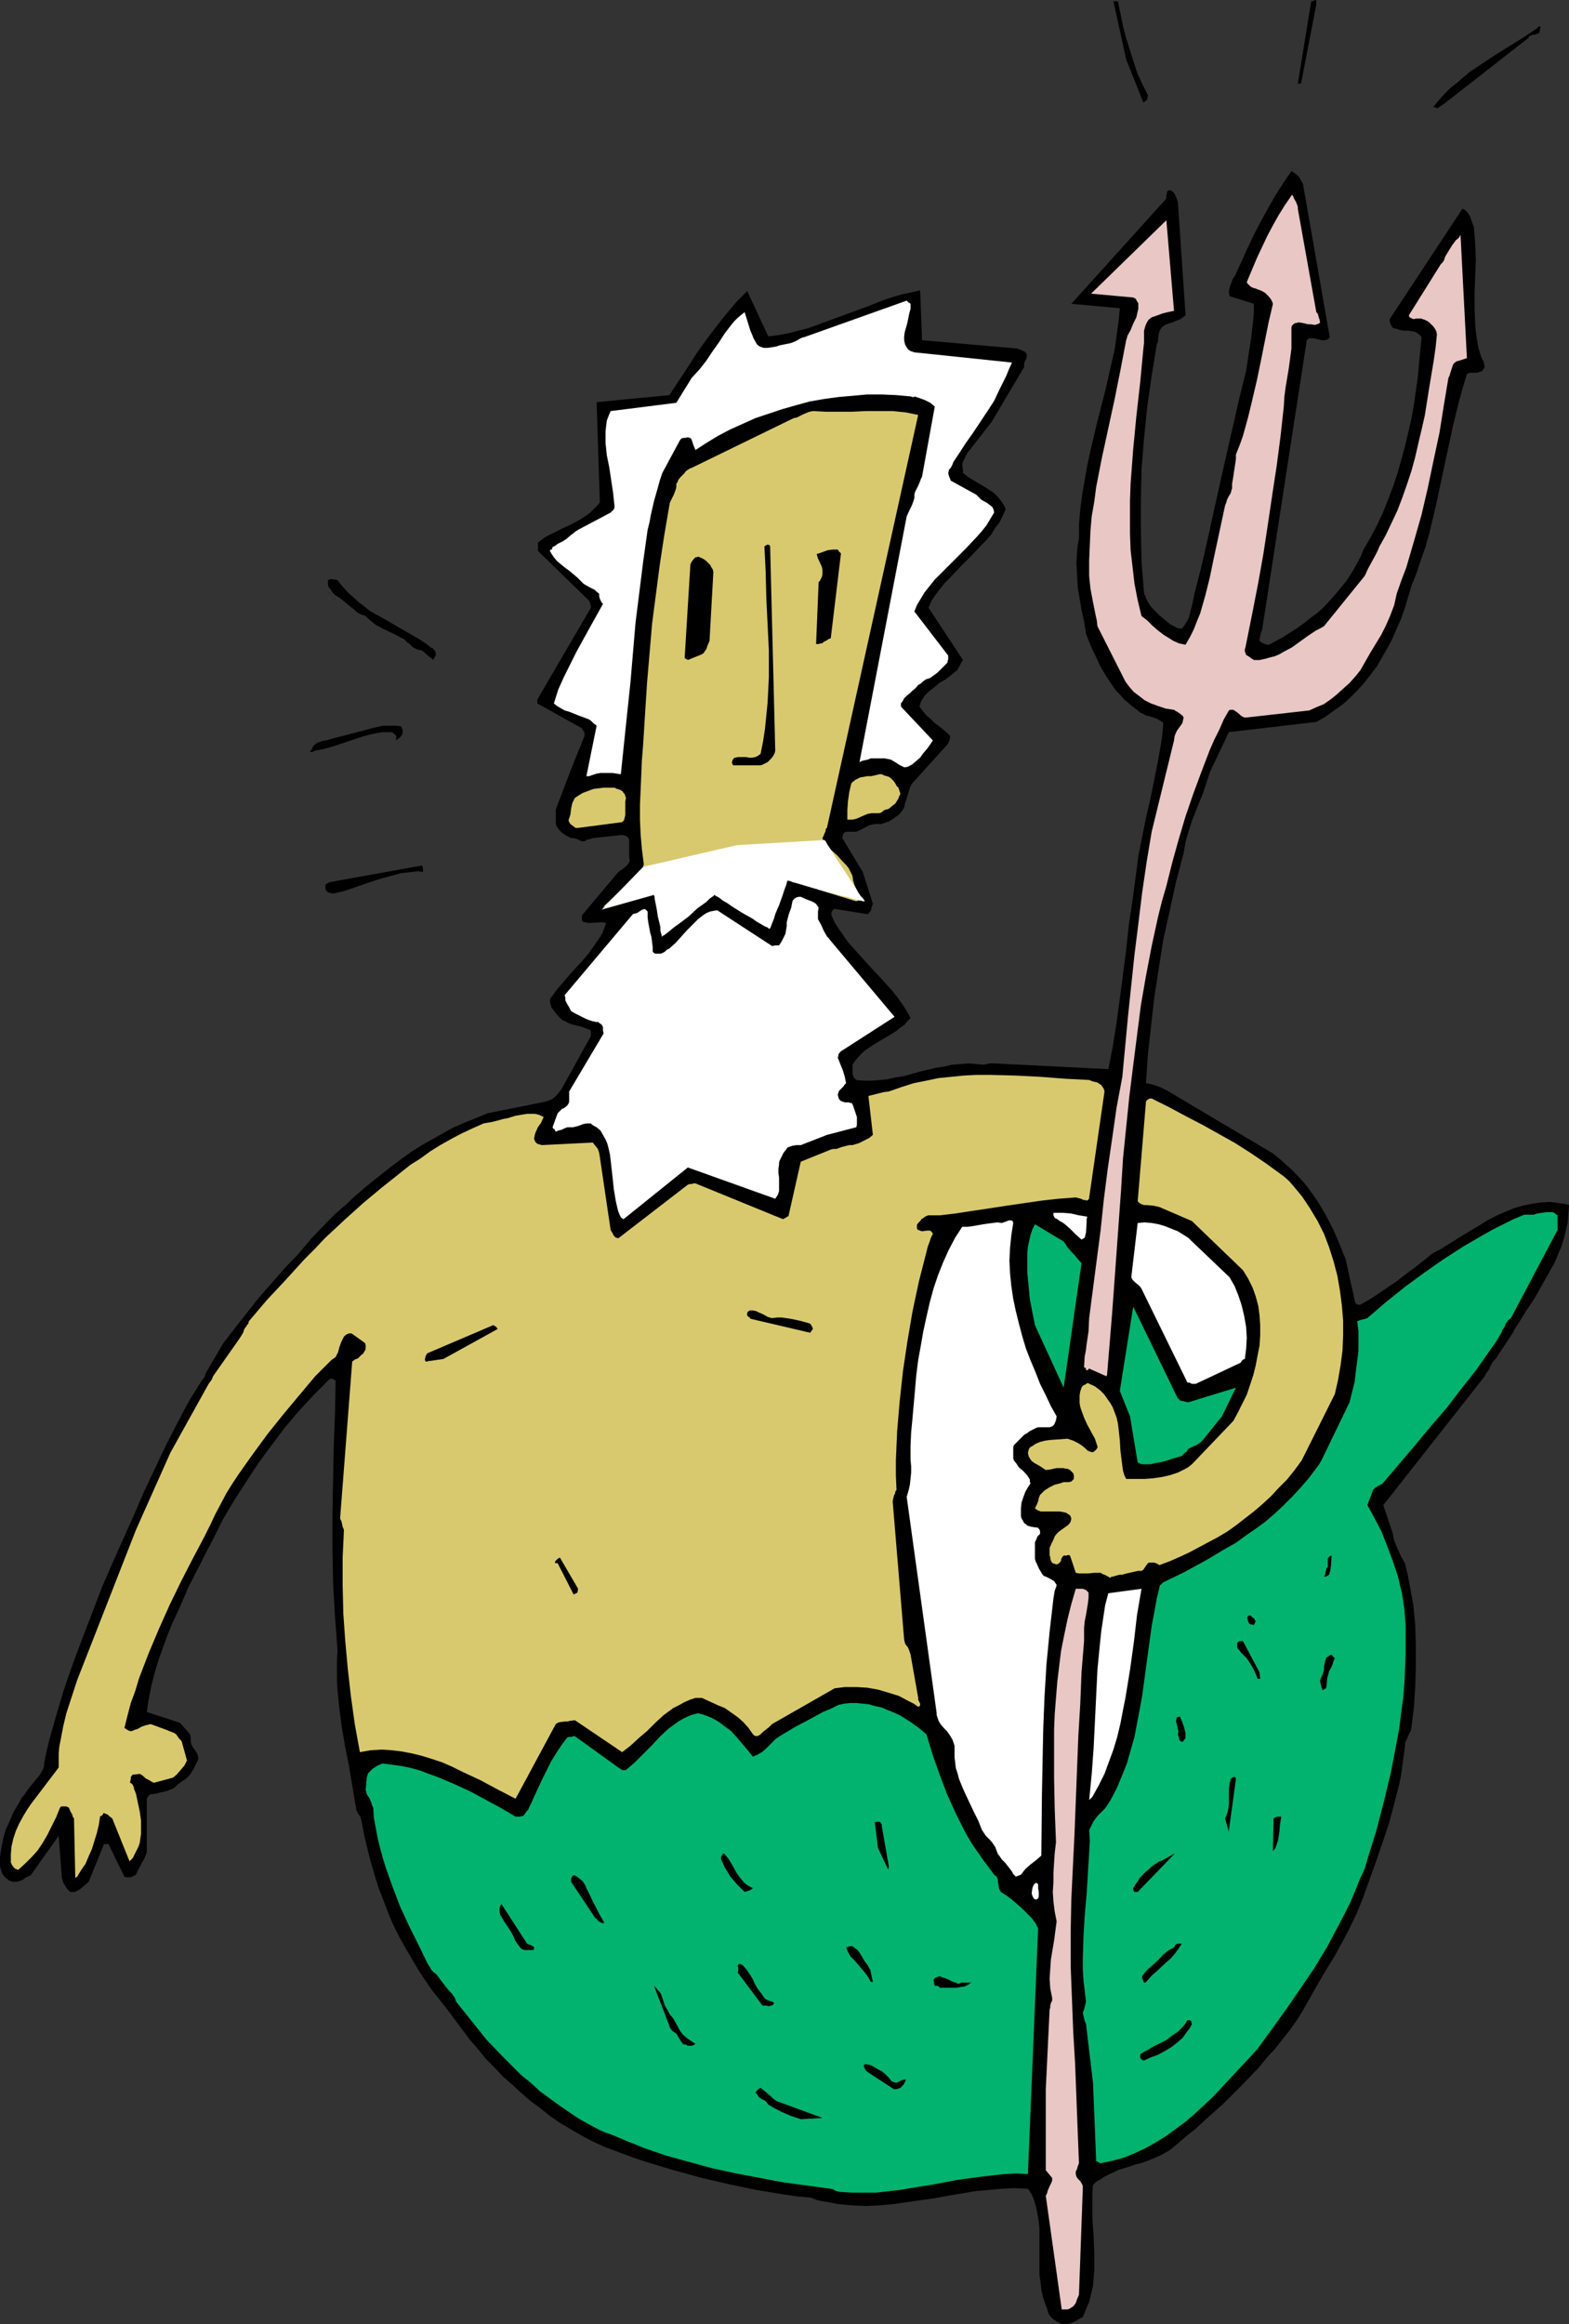 <?xml version="1.0" encoding="UTF-8" standalone="no"?>
<svg
   version="1.0"
   width="105.12mm"
   height="155.668mm"
   id="svg52"
   sodipodi:docname="Mythology - Neptune 4.wmf"
   xmlns:inkscape="http://www.inkscape.org/namespaces/inkscape"
   xmlns:sodipodi="http://sodipodi.sourceforge.net/DTD/sodipodi-0.dtd"
   xmlns="http://www.w3.org/2000/svg"
   xmlns:svg="http://www.w3.org/2000/svg">
  <rect width="100%" height="100%" fill="#333333" stroke="none"/>
  <sodipodi:namedview
     id="namedview52"
     pagecolor="#ffffff"
     bordercolor="#000000"
     borderopacity="0.25"
     inkscape:showpageshadow="2"
     inkscape:pageopacity="0.0"
     inkscape:pagecheckerboard="0"
     inkscape:deskcolor="#d1d1d1"
     inkscape:document-units="mm" />
  <defs
     id="defs1">
    <pattern
       id="WMFhbasepattern"
       patternUnits="userSpaceOnUse"
       width="6"
       height="6"
       x="0"
       y="0" />
  </defs>
  <path
     style="fill:#000000;fill-opacity:1;fill-rule:evenodd;stroke:none"
     d="m 269.339,588.353 h 0.969 l 1.131,-0.323 0.969,-0.485 0.808,-0.485 0.969,-0.485 0.808,-1.939 0.808,-1.939 0.485,-1.939 0.485,-2.101 0.162,-1.939 0.162,-2.101 v -2.262 -1.939 l -0.162,-4.363 -0.323,-4.363 v -4.363 -2.101 l 0.162,-2.101 0.808,-0.808 1.131,-0.646 0.969,-0.646 1.293,-0.646 2.424,-1.131 2.747,-0.808 1.293,-0.485 1.454,-0.323 2.585,-0.97 2.585,-1.131 1.131,-0.646 1.131,-0.646 2.1,-1.778 2.262,-1.939 2.262,-1.778 2.262,-2.101 4.686,-4.201 4.524,-4.525 4.362,-4.525 1.939,-2.424 2.1,-2.262 1.777,-2.262 1.939,-2.424 1.616,-2.262 1.454,-2.262 2.1,-3.717 2.1,-3.717 2.1,-3.555 2.1,-3.393 1.939,-3.555 1.939,-3.717 1.777,-3.717 1.616,-4.04 1.616,-4.525 1.616,-4.525 1.616,-4.686 1.616,-4.848 1.293,-4.848 1.293,-5.009 0.485,-2.424 0.323,-2.424 0.323,-2.424 0.323,-2.424 v -0.646 l 0.162,-0.485 0.485,-0.97 0.485,-1.131 0.323,-0.485 0.162,-0.808 0.646,-5.333 0.323,-5.171 0.162,-5.009 v -5.333 l -0.162,-5.171 -0.485,-5.171 -0.485,-2.585 -0.485,-2.585 -0.485,-2.585 -0.646,-2.747 -0.969,-1.616 -0.808,-1.778 -0.808,-1.939 -0.323,-0.97 -0.162,-1.131 -2.424,-7.272 25.69,-32.641 0.323,-0.646 0.323,-0.485 0.485,-0.646 0.162,-0.485 0.323,-0.646 0.485,-0.808 0.646,-0.646 4.362,-6.625 0.485,-0.97 0.646,-0.97 2.1,-3.393 2.262,-3.393 2.1,-3.717 2.1,-3.717 0.969,-1.778 0.808,-1.939 0.808,-1.939 0.646,-2.101 0.485,-1.939 0.485,-2.101 0.162,-2.262 0.162,-2.101 -1.131,-0.323 -1.293,-0.162 -2.424,-0.323 -2.424,0.162 -2.262,0.323 -2.262,0.485 -2.262,0.646 -2.262,0.97 -2.262,0.97 -2.1,1.131 -2.1,1.293 -4.039,2.424 -3.878,2.424 -1.777,1.131 -1.939,0.97 -2.424,1.939 -2.262,1.778 -2.424,1.778 -2.262,1.778 -2.424,1.616 -2.1,1.454 -2.262,1.454 -2.262,1.293 h -0.162 -0.485 l -0.323,-0.162 -0.323,-0.323 -2.424,-10.988 -1.616,-4.04 -1.616,-3.717 -1.939,-3.717 -1.939,-3.232 -1.131,-1.616 -1.131,-1.616 -1.293,-1.616 -2.747,-2.909 -1.616,-1.454 -1.616,-1.454 -1.777,-1.454 -25.044,-14.866 -1.616,-0.97 -1.616,-0.808 -0.808,-0.323 -0.969,-0.323 -1.131,-0.323 -0.969,-0.162 0.485,-7.11 0.808,-7.272 0.808,-7.272 1.131,-7.272 1.131,-7.272 1.616,-7.272 1.616,-7.433 1.939,-7.272 0.485,-2.909 0.808,-2.747 0.808,-2.585 0.969,-2.424 1.939,-4.848 0.808,-2.424 0.808,-2.585 4.847,-10.18 22.135,-2.585 2.262,-1.293 2.262,-1.616 2.1,-1.454 1.939,-1.778 1.777,-1.778 1.777,-1.939 1.616,-2.101 1.616,-2.101 1.293,-2.262 1.293,-2.262 1.293,-2.424 1.131,-2.585 1.131,-2.585 0.969,-2.747 0.808,-2.747 0.808,-2.747 1.293,-3.232 1.131,-3.393 1.131,-3.232 0.969,-3.393 1.616,-6.787 1.454,-6.787 2.908,-13.574 1.616,-6.625 0.969,-3.393 0.969,-3.232 0.323,-0.162 0.485,-0.162 h 0.808 0.969 l 0.485,-0.162 0.485,-0.162 h 0.162 l 0.162,-0.162 0.323,-0.485 0.323,-0.485 -0.162,-0.808 -0.162,-0.646 -0.323,-0.485 -0.323,-0.808 -0.646,-2.101 -0.323,-1.939 -0.323,-2.101 -0.162,-1.939 -0.162,-4.04 v -4.04 l 0.162,-4.04 0.162,-4.201 -0.162,-4.04 -0.162,-2.101 -0.162,-2.101 -0.485,-1.293 -0.485,-1.454 -0.323,-0.485 -0.323,-0.485 -0.646,-0.646 -0.646,-0.323 -18.419,27.955 v 0.162 0.323 l 0.162,0.646 0.323,0.646 0.323,0.485 0.808,0.162 0.969,0.323 0.969,0.162 h 1.131 l 0.969,0.162 0.808,0.162 0.808,0.485 0.808,0.808 -0.323,3.232 -0.323,3.555 -0.323,3.393 -0.485,3.393 -0.485,3.555 -0.646,3.555 -0.808,3.555 -0.808,3.393 -0.969,3.555 -0.969,3.393 -1.131,3.393 -1.293,3.393 -1.293,3.232 -1.454,3.07 -1.616,3.07 -1.777,3.07 -0.808,1.939 -1.131,2.101 -1.131,1.939 -1.131,1.778 -1.454,1.778 -1.454,1.778 -1.454,1.616 -1.454,1.616 -1.616,1.454 -1.777,1.293 -1.616,1.293 -1.777,1.293 -1.777,1.131 -1.777,1.131 -1.777,0.97 -1.777,0.97 h -0.485 l -0.646,-0.162 -0.646,-0.323 -0.323,-0.162 -0.323,-0.323 v -0.485 l 0.162,-0.646 0.162,-0.808 0.323,-0.808 11.31,-73.362 0.323,-0.323 0.323,-0.162 h 0.646 0.485 l 1.293,0.323 0.646,0.162 h 0.646 0.323 l 0.485,-0.162 0.323,-0.162 0.323,-0.485 -6.786,-38.782 -0.162,-0.323 -0.323,-0.485 -0.485,-0.97 -0.969,-0.808 -0.485,-0.323 -0.485,-0.323 -2.1,3.07 -1.939,3.07 -1.777,3.07 -1.777,3.232 -1.777,3.393 -1.616,3.393 -3.231,7.11 -0.323,0.485 -0.323,0.485 -0.323,0.97 -0.162,0.323 -0.162,0.485 -0.323,1.131 v 0.485 l 0.162,0.97 6.14,1.939 v 2.101 l -0.162,2.101 -0.485,4.201 -0.646,4.201 -0.646,4.363 -1.777,7.11 -1.616,7.11 -3.231,14.22 -3.07,13.897 -1.616,7.11 -1.777,6.948 -0.485,2.424 -0.646,2.585 -0.323,1.131 -0.485,0.97 -0.646,0.97 -0.646,0.808 -1.131,-0.162 -0.808,-0.485 -0.969,-0.485 -0.808,-0.646 -0.969,-0.808 -0.969,-0.808 -0.969,-0.97 -0.969,-0.97 -0.485,-0.646 -0.485,-0.808 -0.485,-0.97 -0.162,-0.485 -0.323,-0.646 -0.323,-4.04 -0.323,-3.878 -0.162,-7.918 v -7.918 l 0.162,-7.756 0.646,-7.918 0.808,-7.918 1.131,-7.918 1.293,-7.918 0.323,-0.646 v -0.646 l 0.162,-1.293 0.323,-0.97 0.323,-0.485 0.485,-0.485 0.485,-0.323 0.808,-0.323 0.646,-0.162 0.808,-0.323 1.616,-0.646 0.646,-0.485 0.646,-0.485 -1.939,-28.602 -0.162,-0.485 -0.162,-0.485 -0.323,-0.808 -0.162,-0.323 -0.323,-0.485 -0.323,-0.162 -0.485,-0.323 h -0.323 l -0.162,0.162 -0.323,0.162 v 0.323 l -0.162,0.646 v 0.808 l -24.074,26.663 12.279,1.131 -0.323,3.393 -0.485,3.393 -0.485,3.555 -0.808,3.555 -0.808,3.555 -0.808,3.555 -1.939,7.433 -1.777,7.595 -0.808,3.717 -0.646,3.717 -0.646,3.717 -0.485,3.717 -0.323,3.717 v 3.717 l -0.323,1.616 -0.162,1.616 -0.162,2.909 0.162,3.07 0.162,3.07 0.485,2.909 0.485,2.909 0.646,2.909 0.485,3.07 1.131,2.909 1.293,2.747 1.293,2.747 1.454,2.424 1.616,2.424 0.808,1.131 0.969,0.97 0.969,1.131 1.131,0.97 1.131,0.97 1.293,0.97 0.485,0.485 0.808,0.323 0.808,0.485 0.808,0.162 1.939,0.646 0.808,0.485 0.808,0.485 -0.162,2.424 -0.323,2.424 -0.808,4.686 -0.969,4.848 -0.969,4.848 -1.131,4.848 -0.969,4.848 -0.969,4.848 -0.646,5.009 -0.808,6.14 -0.969,6.302 -0.646,6.14 -0.808,6.302 -0.808,6.14 -0.808,5.979 -0.969,6.14 -1.131,5.817 -28.921,-1.454 h -1.131 l -0.646,0.162 -0.808,0.162 -1.939,-0.162 -2.1,-0.162 -1.939,0.162 -2.1,0.162 -2.1,0.485 -2.1,0.323 -4.039,0.97 -4.039,1.131 -2.1,0.323 -2.1,0.485 -1.939,0.162 -1.939,0.162 h -1.939 l -1.939,-0.162 -0.323,-0.323 -0.323,-0.323 -0.162,-0.485 -0.162,-0.485 v -0.97 -1.293 l 0.646,-0.97 0.808,-0.97 1.616,-1.616 1.939,-1.293 2.1,-1.293 1.939,-1.131 2.1,-1.293 0.969,-0.808 0.969,-0.646 0.808,-0.97 0.808,-0.808 -0.969,-1.778 -1.131,-1.778 -1.293,-1.778 -1.293,-1.616 -2.747,-3.07 -2.908,-3.07 -2.747,-3.07 -2.747,-3.07 -1.131,-1.616 -1.131,-1.616 -1.131,-1.778 -0.808,-1.778 v -0.485 -0.323 l 0.323,-0.485 0.162,-0.162 0.323,-0.162 8.079,1.293 h 0.323 l 0.323,-0.323 0.162,-0.162 0.323,-0.485 0.162,-0.808 0.323,-0.808 -2.585,-8.08 -5.17,-8.564 0.162,-0.808 0.162,-0.323 0.162,-0.323 0.808,-0.162 h 0.646 0.646 0.969 l 1.131,-0.485 2.1,-1.131 0.646,-0.162 0.808,-0.162 h 1.777 l 0.323,-0.162 0.485,-0.162 0.485,-0.162 0.485,-0.162 1.293,-0.808 0.646,-0.485 0.485,-0.323 0.485,-0.485 0.485,-0.646 0.485,-0.808 0.162,-0.97 0.323,-0.808 0.646,-2.101 0.323,-1.131 0.485,-0.97 9.21,-10.18 0.162,-0.485 0.162,-0.323 0.162,-0.646 v -0.485 l -0.808,-0.808 -0.969,-0.808 -0.969,-0.808 -1.131,-0.808 -0.969,-0.97 -1.131,-0.97 -0.969,-1.131 -0.808,-1.131 0.162,-0.646 0.323,-0.808 0.808,-1.293 1.131,-1.131 1.293,-0.97 1.293,-1.131 1.454,-0.808 1.293,-0.97 1.131,-0.97 0.323,-0.162 0.323,-0.323 0.485,-0.808 0.485,-0.97 0.485,-0.808 -8.725,-13.25 0.162,-0.323 0.162,-0.323 0.485,-1.131 0.969,-1.454 1.131,-1.454 1.131,-1.454 1.293,-1.293 2.585,-2.747 2.747,-2.747 2.585,-2.747 1.293,-1.293 1.293,-1.454 0.969,-1.616 1.131,-1.454 0.808,-1.616 0.808,-1.778 -0.323,-0.808 -0.485,-0.808 -0.485,-0.646 -0.485,-0.646 -1.293,-1.293 -1.454,-0.97 -1.616,-0.97 -3.231,-1.939 -1.454,-1.131 v -0.323 -0.485 l -0.162,-1.131 v -0.323 l 0.162,-0.485 0.162,-0.485 0.323,-0.485 0.162,-0.485 0.323,-0.485 0.162,-0.485 0.485,-0.485 5.655,-7.272 8.24,-13.897 v -0.808 l 0.162,-0.646 0.323,-0.485 0.162,-0.808 V 89.683 l -0.323,-0.485 -0.162,-0.162 -0.323,-0.162 -1.616,-0.646 -24.074,-2.101 -0.485,-12.604 -2.262,0.485 -2.262,0.485 -2.262,0.646 -2.424,0.808 -4.524,1.778 -4.847,1.778 -4.847,1.778 -4.847,1.778 -2.585,0.646 -2.424,0.646 -2.585,0.485 -2.585,0.323 -5.332,-11.473 -2.747,2.747 -2.585,3.07 -2.424,3.07 -2.585,3.393 -2.424,3.393 -2.262,3.555 -4.686,7.11 -18.419,1.778 0.808,25.37 -0.646,0.808 -0.808,0.808 -0.808,0.808 -0.808,0.646 -1.939,1.293 -2.1,1.131 -0.969,0.485 -1.131,0.485 -2.262,1.131 -2.262,1.131 -1.939,1.454 v 2.101 l 12.926,12.604 0.162,0.323 0.162,0.485 0.162,0.646 v 0.323 l -13.572,23.269 v 0.97 l 11.31,6.302 0.162,0.323 0.323,0.485 0.162,0.485 v 0.646 l -3.393,8.403 -3.878,10.18 v 3.717 l 0.162,0.485 0.323,0.485 0.485,0.646 0.485,0.485 1.131,0.808 0.646,0.323 0.646,0.323 h 0.646 l 0.646,0.162 0.646,0.323 0.808,0.323 h 0.646 l 0.485,-0.323 0.323,-0.162 h 0.323 l 0.969,-0.323 7.432,-0.808 0.485,0.162 h 0.323 l 0.485,0.323 0.323,0.323 0.162,0.808 v 0.646 1.293 1.454 0.646 l 0.162,0.808 -0.162,0.485 -0.323,0.485 -0.646,0.646 -0.808,0.646 -0.969,0.646 -9.21,10.988 v 0.646 0.485 l 0.162,0.485 0.808,0.162 0.646,0.162 2.908,-0.162 h 0.808 l 0.808,0.162 -0.485,1.293 -0.485,1.293 -0.808,1.293 -0.808,1.131 -1.777,2.585 -1.939,2.262 -2.1,2.262 -2.1,2.424 -1.939,2.262 -1.777,2.424 v 0.97 l 0.162,0.485 0.162,0.646 0.969,1.293 0.485,0.646 0.808,0.808 0.485,0.485 0.808,0.323 0.808,0.485 0.969,0.323 2.1,0.485 2.1,0.808 h 0.162 l 0.162,0.162 0.162,0.323 v 1.131 l -6.624,11.958 -0.808,1.454 -0.969,1.293 -0.646,0.646 -0.808,0.646 -0.808,0.323 -0.969,0.323 -14.541,2.909 -3.07,1.293 -2.908,1.131 -2.908,1.293 -2.585,1.454 -2.585,1.454 -2.585,1.454 -2.585,1.616 -2.424,1.778 -2.424,1.778 -2.262,1.778 -4.847,3.878 -2.424,2.101 -2.424,2.262 -2.424,2.101 -2.424,2.424 -3.716,3.878 -3.393,4.04 -3.555,3.717 -3.393,3.878 -3.231,3.717 -3.07,3.878 -2.908,3.717 -2.747,3.555 -4.362,7.433 -0.323,0.97 -0.323,0.485 -0.485,0.646 -1.616,2.585 -1.616,2.585 -2.908,5.494 -2.908,5.656 -2.747,5.817 -2.747,5.817 -2.585,5.979 -2.747,6.14 -2.747,6.14 -2.585,5.979 -2.424,6.302 -2.424,6.302 -2.424,6.464 -2.262,6.464 -1.939,6.464 -1.777,6.302 -0.808,3.232 -0.646,3.232 v 0.646 l -0.162,0.485 -0.485,0.97 -0.485,0.808 -0.808,0.97 -0.808,0.97 -0.646,0.808 -0.646,0.808 -0.323,0.485 -0.485,0.646 -0.162,0.323 -0.485,0.485 -1.131,1.939 -1.131,1.939 -0.969,2.262 -0.969,2.101 -0.646,2.262 -0.485,2.424 L 0,470.069 v 1.131 1.293 l 0.323,1.131 0.323,0.808 0.646,0.808 0.323,0.323 0.485,0.323 v 0 l 0.162,0.162 0.485,0.162 0.485,0.162 h 0.485 0.646 l 0.485,-0.162 0.969,-0.323 0.323,-0.323 0.485,-0.323 1.131,-0.485 7.109,-10.019 0.808,10.665 0.323,1.131 0.485,0.808 0.485,0.808 0.808,0.808 h 0.646 0.485 l 0.646,-0.323 0.646,-0.323 1.131,-0.97 1.131,-0.97 3.878,-9.534 h 1.131 l 4.039,8.241 0.323,0.162 h 0.485 0.808 l 0.646,-0.323 0.646,-0.323 1.293,-2.585 0.808,-1.454 0.646,-1.616 v -13.089 -0.485 l 0.162,-0.323 0.323,-0.485 0.485,-0.323 1.293,-0.162 1.293,-0.323 1.454,-0.323 0.808,-0.323 0.808,-0.323 0.323,-0.162 0.485,-0.485 0.485,-0.485 0.485,-0.323 0.646,-0.485 0.808,-0.485 0.485,-0.485 0.646,-0.646 0.485,-0.808 0.485,-0.808 0.485,-0.97 0.485,-0.97 0.162,-0.646 -0.162,-0.646 -0.162,-0.485 -0.323,-0.485 -0.808,-1.131 -0.323,-0.646 -0.162,-0.646 v -0.808 l -0.162,-1.131 -2.585,-2.909 -8.402,-2.747 0.485,-3.232 0.646,-3.232 0.808,-3.232 0.969,-3.232 1.131,-3.232 1.131,-3.07 1.293,-3.232 1.454,-3.07 2.747,-6.302 3.07,-5.979 1.454,-2.909 1.454,-2.747 1.454,-2.909 1.293,-2.585 2.908,-4.848 2.908,-4.525 3.07,-4.686 3.231,-4.363 3.393,-4.525 3.555,-4.201 3.878,-4.201 4.039,-4.04 h 0.162 0.485 l 0.323,0.162 0.485,0.323 -0.162,8.403 -0.323,8.403 -0.162,8.564 -0.162,8.564 v 8.403 l 0.162,8.726 0.485,8.564 0.323,4.363 0.323,4.363 -0.162,2.585 v 2.424 2.585 l 0.162,2.424 0.485,4.848 0.646,4.848 0.808,4.686 0.969,4.848 0.808,4.848 0.808,4.848 0.162,0.646 v 0.646 l 0.485,0.97 0.646,0.97 0.162,0.646 0.162,0.646 0.646,3.393 0.808,3.393 0.808,3.232 0.969,3.232 0.969,3.232 1.293,3.232 1.131,3.07 1.293,3.07 1.454,2.909 1.616,2.909 1.616,2.747 1.616,2.747 1.777,2.747 1.777,2.585 1.939,2.424 1.939,2.424 3.716,5.009 1.939,2.585 2.1,2.424 1.939,2.424 2.262,2.262 2.1,2.262 2.424,2.101 2.262,2.101 2.424,2.101 2.424,1.778 2.424,1.939 2.585,1.778 2.747,1.616 2.747,1.616 2.747,1.454 3.231,1.454 6.948,2.585 3.393,1.131 6.948,2.101 7.109,1.939 6.948,1.616 6.948,1.454 6.948,1.131 3.393,0.485 3.393,0.323 1.616,0.646 1.777,0.323 3.555,0.646 3.393,0.323 3.555,0.162 3.393,-0.162 3.555,-0.323 3.393,-0.485 3.393,-0.485 3.555,-0.485 3.393,-0.646 6.786,-1.131 3.393,-0.323 3.393,-0.323 3.393,-0.162 3.393,0.162 0.969,1.454 0.646,1.616 0.485,1.778 0.323,1.616 0.323,1.939 0.162,1.778 v 7.756 3.878 l 0.323,2.101 0.162,1.778 0.485,1.939 0.646,1.939 0.162,0.323 0.162,0.485 0.323,1.131 0.162,0.323 0.323,0.485 0.646,0.646 0.485,0.323 0.485,0.323 0.646,0.323 0.646,0.323 z"
     id="path1" />
  <path
     style="fill:#e8c7c5;fill-opacity:1;fill-rule:evenodd;stroke:none"
     d="m 269.339,584.637 h 0.485 0.485 l 0.485,-0.162 0.485,-0.323 0.323,-0.162 0.323,-0.323 0.485,-0.646 0.323,-0.97 0.485,-1.131 0.969,-26.824 v -0.646 l -0.162,-0.485 -0.485,-0.808 -0.646,-0.646 -0.323,-0.485 -0.162,-0.646 v -0.646 l 0.323,-0.646 0.162,-0.646 0.323,-0.808 -0.323,-8.241 -0.323,-8.403 -0.323,-8.403 -0.485,-8.241 -0.323,-8.403 -0.323,-8.241 v -8.403 l 0.162,-8.403 0.808,-16.644 0.646,-16.482 0.323,-8.241 0.485,-8.08 0.323,-8.08 0.646,-7.918 v -1.778 -1.616 l 0.162,-1.616 0.323,-1.616 0.485,-2.909 0.162,-1.454 v -1.293 l -0.323,-0.323 -0.323,-0.323 -0.808,-0.323 h -0.969 -0.808 l -1.131,3.878 -0.969,3.878 -0.808,3.878 -0.808,4.04 -0.485,3.878 -0.485,4.04 -0.323,4.04 -0.323,4.04 -0.162,4.04 v 4.04 8.08 l 0.162,8.08 0.323,8.241 -0.323,2.747 -0.162,2.424 -0.162,2.585 v 2.424 l -0.162,2.424 0.162,2.424 0.323,2.585 0.485,2.424 -0.646,4.848 -0.808,4.848 -0.162,2.424 -0.162,2.424 0.162,2.424 0.485,2.424 v 0.646 l -0.323,0.646 -0.162,0.646 v 0.485 l -0.162,0.485 -0.969,20.199 v 20.522 l 0.808,0.97 0.808,0.97 v 0.646 l -0.162,0.485 -0.485,0.97 -0.485,1.131 -0.162,0.646 -0.323,0.646 4.039,28.763 z"
     id="path2" />
  <path
     style="fill:#01b36e;fill-opacity:1;fill-rule:evenodd;stroke:none"
     d="m 212.951,554.904 2.908,0.162 h 3.07 2.908 l 2.908,-0.323 2.908,-0.323 2.908,-0.485 5.978,-0.97 5.978,-1.131 5.978,-0.808 2.908,-0.323 2.908,-0.323 3.07,-0.162 2.908,0.162 2.585,-62.213 -0.646,-1.293 -0.969,-1.293 -1.131,-1.131 -1.293,-1.293 -1.293,-1.131 -1.293,-1.131 -1.293,-0.97 -1.293,-0.808 -0.162,-0.162 -0.162,-0.162 -0.323,-0.646 -0.162,-0.808 -0.162,-0.97 v -0.485 l -0.162,-0.485 -0.323,-0.485 -0.485,-0.323 -1.293,-1.778 -1.454,-1.939 -2.585,-3.717 -1.293,-2.101 -1.131,-2.101 -2.1,-4.201 -2.1,-4.686 -1.777,-4.686 -1.777,-5.009 -1.616,-5.332 -0.969,-0.808 -0.969,-0.808 -1.131,-0.808 -1.131,-0.808 -1.293,-0.808 -1.293,-0.808 -1.454,-0.646 -1.616,-0.646 -1.454,-0.646 -1.616,-0.323 -1.616,-0.485 -1.616,-0.162 -1.616,-0.162 h -1.454 l -1.616,0.162 -1.454,0.323 -1.939,0.97 -1.939,0.808 -3.555,1.939 -3.393,1.778 -3.231,1.939 -0.808,0.485 -0.969,0.646 -1.616,1.616 -0.969,0.97 -0.969,0.808 -1.131,0.646 -1.131,0.485 -1.293,-1.616 -2.747,-3.232 -1.454,-1.616 -1.777,-1.293 -0.808,-0.646 -0.969,-0.646 -1.131,-0.646 -1.131,-0.485 -1.293,-0.485 -1.293,-0.323 -1.293,0.323 -1.293,0.485 -1.293,0.646 -1.131,0.646 -1.293,0.97 -1.131,0.808 -2.1,1.939 -2.1,2.262 -2.1,2.101 -2.262,2.262 -2.262,1.939 H 157.532 l -0.485,-0.323 -0.485,-0.323 -10.987,-7.918 h -0.485 l -0.323,0.162 h -0.646 l -0.485,0.162 -1.454,1.939 -1.293,1.939 -1.293,2.101 -1.131,2.262 -1.131,2.262 -1.131,2.424 -1.131,2.424 -0.485,1.131 -0.646,1.293 -0.162,0.485 -0.485,0.485 -0.323,0.485 -0.485,0.646 h -0.323 l -0.485,0.162 h -1.131 l -3.555,-2.101 -3.878,-2.101 -3.878,-2.101 -4.201,-1.939 -4.201,-1.778 -2.262,-0.808 -2.1,-0.808 -2.262,-0.646 -2.262,-0.485 -2.262,-0.323 -2.424,-0.323 h -0.485 l -0.485,0.162 -0.969,0.485 -0.969,0.646 -0.808,0.808 -0.323,0.323 -0.162,0.485 -0.162,0.485 -0.162,1.293 v 0.646 l -0.162,1.293 0.323,1.131 0.646,0.97 0.485,1.131 0.162,0.646 0.323,0.646 0.162,2.585 0.485,2.585 0.485,2.585 0.646,2.585 0.646,2.424 0.808,2.585 1.777,5.009 1.939,5.009 2.262,4.848 2.262,4.525 2.1,4.363 0.162,0.323 0.323,0.485 0.323,0.485 0.323,0.646 0.646,0.646 0.646,0.485 0.969,1.293 0.485,0.646 0.485,0.646 0.646,0.808 0.808,0.97 0.485,0.485 0.323,0.485 0.485,0.646 0.162,0.485 0.162,0.485 3.878,4.848 3.878,4.848 4.362,4.525 2.262,2.262 2.1,2.101 2.424,1.939 2.262,2.101 2.424,1.778 2.424,1.778 2.585,1.778 2.424,1.616 2.585,1.454 2.747,1.454 1.454,0.646 1.454,0.485 2.747,1.131 1.454,0.646 1.293,0.485 2.747,1.131 5.655,1.939 5.817,1.616 5.978,1.616 5.978,1.293 5.978,1.131 5.978,1.131 5.978,0.808 5.978,0.808 0.646,0.162 0.485,0.323 0.646,0.162 0.485,0.162 z"
     id="path3" />
  <path
     style="fill:#01b36e;fill-opacity:1;fill-rule:evenodd;stroke:none"
     d="m 278.71,547.632 3.07,-0.646 2.908,-0.808 2.747,-1.131 2.747,-1.293 2.585,-1.454 2.585,-1.616 2.424,-1.778 2.424,-1.778 2.424,-2.101 2.262,-2.101 2.262,-2.101 2.262,-2.424 4.362,-4.686 4.524,-4.848 3.878,-5.333 3.716,-5.171 3.555,-5.171 3.393,-5.009 3.231,-5.333 2.908,-5.494 1.454,-2.747 1.454,-2.909 1.293,-3.07 1.293,-3.232 0.323,-0.646 0.323,-0.646 0.485,-1.131 0.323,-1.131 0.162,-0.485 0.162,-0.646 2.262,-7.272 1.939,-7.433 1.777,-7.433 1.454,-7.595 0.646,-3.555 0.485,-3.878 0.485,-3.555 0.323,-3.717 0.162,-3.717 0.162,-3.717 v -3.717 -3.555 l -0.162,-2.101 -0.162,-2.101 -0.323,-2.101 -0.323,-2.101 -0.485,-1.939 -0.485,-2.101 -1.293,-3.878 -1.454,-3.878 -1.454,-3.717 -1.777,-3.393 -1.777,-3.232 1.454,-3.878 0.485,-0.485 0.485,-0.323 0.646,-0.323 0.808,-0.485 8.079,-9.534 4.039,-4.848 4.039,-4.686 3.716,-4.848 3.716,-4.686 3.393,-4.848 1.616,-2.262 1.454,-2.424 0.323,-0.808 0.323,-0.485 0.323,-0.485 v 0 -0.162 l 0.162,-0.485 0.323,-0.323 0.323,-0.485 0.646,-0.485 11.795,-22.3 v -3.717 l -0.485,-0.323 -0.323,-0.323 -0.485,-0.162 h -0.485 -0.969 l -1.131,0.162 -1.131,0.162 -0.969,0.323 h -1.293 -1.131 l -2.747,1.131 -2.585,1.293 -2.585,1.293 -2.585,1.454 -5.009,2.909 -5.009,3.232 -4.847,3.393 -4.847,3.555 -4.847,3.878 -4.686,4.04 -0.485,0.162 -0.646,0.162 -0.646,0.162 -0.808,0.323 0.323,2.424 v 2.585 2.585 l -0.323,2.424 -0.323,2.585 -0.323,2.747 -0.646,2.585 -0.646,2.585 -7.109,14.705 -0.485,0.808 -0.323,0.485 -0.485,0.646 -1.939,2.585 -2.1,2.424 -2.1,2.262 -2.262,2.262 -2.262,2.101 -2.262,1.939 -2.424,1.778 -2.585,1.778 -2.424,1.778 -2.585,1.454 -5.17,3.07 -5.332,2.909 -5.332,2.585 -0.323,0.323 -0.323,0.323 v 0 h -0.162 v 0 l -0.808,3.393 -0.646,3.555 -0.646,3.393 -0.485,3.555 -0.969,7.11 -0.969,7.11 -0.646,3.555 -0.646,3.393 -0.646,3.393 -0.969,3.393 -0.969,3.393 -1.293,3.232 -1.293,3.07 -1.616,3.07 -0.646,0.97 -0.646,0.97 -0.969,0.97 -0.969,0.97 -0.485,0.646 -0.485,0.646 -0.485,0.97 -0.323,0.646 -0.323,0.646 0.162,2.747 -0.162,2.747 -0.323,5.333 -0.323,5.333 -0.485,5.494 -0.323,5.494 -0.162,5.494 v 2.747 l 0.162,2.585 0.323,2.747 0.323,2.747 -0.162,0.646 -0.162,0.646 -0.162,0.646 -0.323,0.808 0.162,0.808 0.162,0.646 0.162,0.646 0.323,0.808 1.777,14.866 0.808,19.876 0.485,0.162 0.162,0.162 z"
     id="path4" />
  <path
     style="fill:#000000;fill-opacity:1;fill-rule:evenodd;stroke:none"
     d="m 202.772,536.483 5.493,-0.323 -10.987,-4.04 -0.485,-0.162 -0.485,-0.323 -0.485,-0.323 -0.646,-0.646 -1.131,-0.97 -0.808,-0.646 -0.646,-0.485 h -0.162 l -0.162,0.162 -0.646,0.485 -0.162,0.323 -0.162,0.323 v 0 l 0.162,0.162 0.162,-0.162 0.162,0.485 0.323,0.485 0.646,0.485 0.969,0.485 0.323,0.323 0.485,0.646 0.808,0.485 0.808,0.485 0.969,0.485 0.969,0.485 2.262,0.97 z"
     id="path5" />
  <path
     style="fill:#000000;fill-opacity:1;fill-rule:evenodd;stroke:none"
     d="m 227.008,528.888 0.969,-0.323 0.323,-0.323 0.485,-0.485 0.323,-0.646 0.323,-0.646 h -0.485 l -0.646,0.162 -1.293,0.646 -0.646,-0.162 -0.485,-0.162 -0.323,-0.323 -0.323,-0.485 -0.808,-0.808 -0.485,-0.485 -0.646,-0.485 -0.646,-0.323 -0.808,-0.485 -1.131,-0.646 -0.485,-0.162 -0.808,-0.162 h -0.323 -0.162 l -0.162,0.162 v 0.162 0.323 l 0.162,0.323 0.162,0.323 0.323,0.485 6.948,4.525 z"
     id="path6" />
  <path
     style="fill:#000000;fill-opacity:1;fill-rule:evenodd;stroke:none"
     d="m 289.697,521.616 1.777,-0.808 1.777,-0.646 1.777,-0.97 1.616,-0.97 1.454,-1.131 1.454,-1.293 1.131,-1.616 0.646,-0.808 0.485,-0.97 -0.162,-0.485 v -0.323 l -0.323,-0.162 h -0.323 -0.323 l -0.485,0.808 -0.646,0.808 -1.293,1.293 -1.454,0.97 -1.454,1.131 -3.231,1.616 -3.07,1.778 -0.323,0.162 v 0.323 0.323 0.323 l 0.323,0.323 0.162,0.162 0.323,0.162 z"
     id="path7" />
  <path
     style="fill:#000000;fill-opacity:1;fill-rule:evenodd;stroke:none"
     d="m 174.174,517.9 h 0.323 0.485 l 0.646,-0.162 0.485,-0.323 -0.969,-0.646 -0.969,-0.646 -0.969,-0.808 -0.485,-0.485 -0.485,-0.646 -1.131,-2.101 -0.646,-1.131 -0.808,-0.97 -0.646,-1.131 -0.646,-1.131 -0.485,-1.454 -0.485,-1.454 -0.323,-0.485 -0.485,-0.485 -0.485,-0.646 -0.485,-0.485 3.716,9.695 0.162,0.485 0.162,0.485 0.646,0.808 0.485,0.323 0.485,0.323 0.485,0.808 0.485,0.808 0.646,0.97 0.485,0.162 h 0.323 z"
     id="path8" />
  <path
     style="fill:#000000;fill-opacity:1;fill-rule:evenodd;stroke:none"
     d="m 193.562,507.719 h 0.485 l 0.646,0.162 0.646,-0.162 0.323,-0.162 0.323,-0.323 v -0.162 l -0.323,-0.323 -0.646,-0.162 -0.808,-0.323 -0.323,-0.162 -0.323,-0.323 -0.808,-1.131 -0.969,-1.293 -0.808,-1.454 -0.323,-0.808 -0.485,-0.808 -0.969,-1.454 -0.646,-0.808 -0.485,-0.485 -0.485,-0.323 h -0.485 l -0.162,0.162 -0.162,0.323 0.162,0.323 v 0.646 0.323 l -0.162,0.323 6.301,8.403 z"
     id="path9" />
  <path
     style="fill:#000000;fill-opacity:1;fill-rule:evenodd;stroke:none"
     d="m 237.994,503.195 h 2.1 2.1 l 0.969,-0.162 1.131,-0.162 0.969,-0.485 0.808,-0.646 -0.323,0.162 h -0.485 -0.808 -0.969 l -0.808,0.323 -0.646,-0.323 -0.646,-0.162 -0.969,-0.485 -1.131,-0.485 -0.646,-0.162 -0.646,-0.323 -0.485,0.162 -0.485,0.162 -0.323,0.162 -0.323,0.485 0.162,0.646 v 0.323 l 0.162,0.485 h 0.646 l 0.323,0.162 z"
     id="path10" />
  <path
     style="fill:#000000;fill-opacity:1;fill-rule:evenodd;stroke:none"
     d="m 221.03,501.74 -0.323,-1.454 -0.162,-0.808 -0.162,-0.808 -0.323,-0.485 -0.323,-0.646 -0.969,-1.293 -0.323,-0.646 -0.485,-0.808 -0.323,-0.485 -0.485,-0.646 -0.646,-0.485 -0.646,-0.485 h -0.323 -0.323 l -0.485,0.162 -0.485,0.162 0.485,1.131 0.646,1.131 0.969,0.97 0.969,1.131 1.777,2.101 0.808,1.131 0.646,1.131 z"
     id="path11" />
  <path
     style="fill:#000000;fill-opacity:1;fill-rule:evenodd;stroke:none"
     d="m 290.667,501.256 0.969,-1.131 1.131,-0.97 2.424,-2.262 1.293,-1.131 0.969,-1.131 0.969,-1.293 0.808,-1.293 h -0.485 -0.646 l -0.485,0.323 -0.323,0.646 -0.646,0.323 -0.646,0.323 -0.646,0.485 -0.323,0.323 -0.485,0.323 -1.293,1.454 -1.454,1.293 -1.454,1.293 -0.646,0.808 -0.485,0.646 v 0.323 0.162 l 0.323,0.808 0.162,0.323 h 0.162 0.162 l 0.162,-0.162 0.162,-0.162 z"
     id="path12" />
  <path
     style="fill:#000000;fill-opacity:1;fill-rule:evenodd;stroke:none"
     d="m 133.458,493.661 h 1.616 l 0.162,-0.323 v -0.323 -0.162 l -0.323,-0.162 -0.646,-0.323 -0.808,-0.323 -6.463,-10.019 -0.323,0.485 -0.162,0.485 v 0.646 0.485 l 0.162,0.646 0.323,0.485 0.646,1.131 1.616,2.424 0.646,1.131 0.485,1.131 0.162,0.323 0.323,0.485 0.485,0.646 0.485,0.646 0.485,0.323 0.485,0.162 z"
     id="path13" />
  <path
     style="fill:#000000;fill-opacity:1;fill-rule:evenodd;stroke:none"
     d="m 153.008,486.712 -1.131,-1.939 -1.131,-2.262 -0.646,-1.131 -0.485,-1.131 -1.131,-2.262 -0.323,-0.808 -0.646,-0.97 -0.969,-0.808 -0.485,-0.323 -0.485,-0.323 h -0.323 -0.162 l -0.323,0.485 -0.162,0.485 v 0.646 l 6.14,9.211 0.323,0.162 0.323,0.485 0.485,0.323 0.323,0.162 0.485,0.162 z"
     id="path14" />
  <path
     style="fill:#ffffff;fill-opacity:1;fill-rule:evenodd;stroke:none"
     d="m 262.876,480.572 0.162,-0.485 v -0.323 -0.808 l -0.162,-0.97 v -0.97 l -0.162,-0.162 -0.162,-0.162 h -0.323 l -0.162,0.162 -0.323,0.323 -0.323,0.808 -0.162,1.131 v 0.323 l 0.162,0.485 0.323,0.646 0.162,0.162 0.485,0.162 z"
     id="path15" />
  <path
     style="fill:#000000;fill-opacity:1;fill-rule:evenodd;stroke:none"
     d="m 190.008,478.471 0.646,-0.485 -0.646,-0.323 -0.646,-0.323 -0.969,-0.808 -0.969,-1.131 -0.808,-1.131 -1.454,-2.585 -0.808,-1.293 -0.969,-1.131 h -0.323 l -0.162,0.323 -0.323,0.485 v 0.646 l 0.485,0.97 0.485,1.131 0.646,0.97 0.646,1.131 0.808,0.97 0.969,1.131 0.969,0.97 0.969,0.97 z"
     id="path16" />
  <path
     style="fill:#000000;fill-opacity:1;fill-rule:evenodd;stroke:none"
     d="m 288.082,478.956 9.371,-9.695 -0.485,0.162 -0.485,0.323 -0.808,0.485 -0.969,0.485 -0.485,0.323 -0.646,0.162 -0.969,0.646 -0.485,0.323 -0.485,0.323 -0.808,0.808 -0.808,0.646 -0.646,0.646 -0.323,0.323 -0.485,0.485 -0.323,0.646 -0.808,1.131 -0.162,0.323 -0.323,0.485 v 0.323 l 0.162,0.485 0.162,0.162 h 0.162 0.323 z"
     id="path17" />
  <path
     style="fill:#d8c96f;fill-opacity:1;fill-rule:evenodd;stroke:none"
     d="m 19.55,475.078 0.969,-1.616 1.131,-1.616 0.808,-1.939 0.808,-1.778 0.646,-2.101 0.646,-2.101 0.485,-2.101 0.323,-2.101 h 0.323 l 0.162,-0.162 0.162,-0.162 0.162,-0.323 0.162,-0.162 0.162,0.162 0.485,0.162 0.323,0.162 0.323,0.323 0.808,0.646 4.362,10.827 0.808,-0.808 0.485,-0.97 0.485,-0.97 0.485,-0.97 0.323,-0.97 0.162,-1.131 0.162,-1.131 v -1.131 -2.262 l -0.323,-2.262 -0.485,-2.262 -0.485,-2.262 -0.323,-0.808 -0.162,-0.323 v -0.323 l -0.323,-0.808 -0.323,-0.323 -0.323,-0.162 v -0.323 l 0.162,-0.646 v -0.485 l 0.323,-0.485 0.323,-0.162 h 0.485 l 1.131,-0.162 0.808,0.485 0.646,0.646 0.969,0.485 0.485,0.323 0.646,0.323 4.847,-1.293 0.969,-0.808 0.969,-1.131 0.969,-1.131 0.323,-0.646 0.323,-0.646 -1.293,-4.686 -0.162,-0.323 -0.485,-0.485 -0.808,-1.131 -0.485,-0.323 -0.808,-0.323 -1.616,-0.646 -1.777,-0.646 -1.777,-0.646 -0.646,0.162 -0.646,0.162 -0.969,0.323 -1.131,0.646 -0.646,0.162 -0.646,0.323 h -0.485 l -0.485,-0.162 -0.485,-0.323 -0.485,-0.323 0.808,-3.232 0.808,-3.07 1.131,-3.07 0.969,-3.232 2.424,-6.302 2.585,-6.14 2.747,-6.14 2.908,-5.979 2.908,-5.656 2.908,-5.494 1.454,-2.909 1.293,-2.747 1.454,-2.747 1.454,-2.747 1.616,-2.585 1.616,-2.424 3.555,-5.009 3.555,-4.848 3.878,-4.848 4.039,-4.848 4.201,-5.009 0.808,-0.808 0.808,-0.808 1.293,-1.293 1.131,-1.131 1.131,-0.808 0.323,-0.646 0.323,-0.646 0.323,-1.293 0.485,-1.293 0.323,-0.646 0.323,-0.646 0.323,-0.323 0.485,-0.323 0.485,-0.162 h 0.646 l 3.393,2.424 0.162,0.485 v 0.323 0.808 l -0.485,0.808 -0.162,0.323 -0.323,0.162 -0.485,0.485 -0.485,0.485 -0.808,0.323 -0.646,0.485 -3.07,39.751 0.323,0.646 0.162,0.646 0.162,0.808 0.162,0.323 0.162,0.485 -0.323,6.948 v 6.948 l 0.162,7.11 0.485,6.948 0.646,7.11 0.808,7.11 0.969,6.948 1.293,7.11 2.747,-0.485 2.747,-0.162 2.585,0.162 2.585,0.323 2.585,0.485 2.585,0.646 2.585,0.808 2.424,0.808 2.585,1.131 2.262,1.131 4.847,2.262 4.524,2.424 4.362,2.262 10.179,-18.906 0.485,-0.323 0.485,-0.162 1.293,-0.162 h 0.646 l 0.646,-0.162 1.293,-0.162 11.956,8.08 2.1,-1.616 2.1,-1.939 2.1,-1.778 2.1,-2.101 2.1,-1.939 2.424,-1.778 1.293,-0.646 1.454,-0.808 1.454,-0.646 1.454,-0.485 h 1.616 l 3.878,1.778 1.939,0.808 1.616,1.131 1.616,1.131 1.454,1.293 1.293,1.454 1.131,1.616 0.323,0.323 0.646,0.162 0.485,-0.162 0.485,-0.323 0.646,-0.646 0.646,-0.485 0.808,-0.646 0.323,-0.323 0.485,-0.485 15.834,-9.049 2.585,-0.323 h 2.908 l 2.747,0.162 2.747,0.485 2.747,0.808 2.585,0.808 2.424,1.293 1.293,0.646 1.131,0.808 0.323,-0.162 0.162,-0.162 v -0.162 -0.323 l -0.323,-0.646 -0.162,-0.323 v -0.485 l -1.939,-10.988 -0.162,-0.485 -0.162,-0.485 -0.323,-0.808 -0.646,-0.808 -0.162,-0.485 -0.162,-0.646 -2.908,-35.065 0.162,-0.808 0.162,-0.646 0.323,-0.646 v -0.323 l 0.323,-0.485 -0.162,-3.717 v -3.717 l 0.162,-3.717 0.162,-3.717 0.646,-7.595 0.808,-7.433 1.131,-7.595 1.293,-7.595 1.616,-7.595 1.939,-7.595 0.323,-1.293 0.485,-1.293 0.323,-0.97 0.485,-0.97 -0.162,-0.323 -0.162,-0.162 -0.323,-0.323 h -0.485 -0.485 l -1.131,0.162 -0.485,-0.162 -0.485,-0.162 -0.323,-0.323 v -0.485 -0.485 l 0.323,-0.485 0.646,-0.646 0.162,-0.323 0.323,-0.162 0.646,-0.485 0.323,-0.162 0.485,-0.162 h 2.908 l 4.039,-0.485 4.201,-0.646 4.362,-0.646 2.1,-0.323 2.1,-0.323 8.886,-1.293 4.362,-0.485 4.362,-0.323 1.293,0.323 0.646,0.323 h 0.485 l 0.323,0.162 0.323,-0.162 0.323,-0.323 v -0.323 l 3.878,-26.824 -0.162,-0.646 -0.323,-0.485 -0.323,-0.485 -0.485,-0.323 -0.485,-0.323 -0.646,-0.162 -0.646,-0.162 -0.808,-0.323 -6.14,-0.323 -6.301,-0.485 -6.463,-0.323 -6.301,-0.162 h -3.231 l -3.231,0.162 -3.231,0.323 -3.231,0.323 -3.07,0.646 -3.231,0.646 -3.07,0.97 -3.231,1.131 -1.293,0.162 -1.293,0.323 -2.585,0.646 1.131,9.857 -0.969,0.808 -1.293,0.646 -1.293,0.646 -1.616,0.485 h -0.808 l -0.646,0.162 -1.293,0.323 -1.293,0.485 h -0.808 l -0.646,0.162 -7.594,3.07 -3.07,13.574 v 0.162 l -0.323,0.162 -0.485,0.323 -0.646,0.323 -22.135,-9.049 h -0.485 l -0.485,0.162 h -0.485 l -0.485,0.162 -17.611,13.574 -0.485,-0.162 h -0.162 l -0.323,-0.323 -0.162,-0.162 -0.323,-0.646 -0.485,-0.808 -2.747,-18.583 -0.162,-0.97 -0.323,-0.97 -0.646,-0.808 -0.646,-0.808 -12.926,0.646 v 0 l -0.485,-0.162 -0.646,-0.162 -0.485,-0.485 -0.323,-0.808 0.162,-0.808 0.162,-0.646 0.646,-1.454 0.808,-1.131 0.646,-1.454 -0.646,-0.323 -0.808,-0.323 -0.808,-0.162 h -0.969 -0.969 l -0.969,0.162 -1.939,0.323 -2.1,0.646 -0.969,0.162 -1.131,0.323 -1.939,0.485 -1.939,0.323 -2.908,1.293 -2.747,1.293 -2.747,1.454 -2.585,1.454 -2.585,1.616 -2.424,1.778 -2.585,1.616 -2.424,1.939 -4.686,3.717 -4.847,4.04 -4.847,4.363 -4.847,4.525 -2.585,2.747 -2.585,2.585 -4.847,5.332 -4.686,5.009 -4.524,5.332 -0.162,0.646 -0.323,0.323 -0.162,0.323 -0.485,0.646 -0.162,0.485 -0.162,0.485 -0.485,0.808 -0.646,0.97 -6.463,9.211 -0.323,0.808 -0.323,0.485 -0.485,0.646 -9.694,17.452 -8.725,19.553 -14.865,37.974 -2.747,8.403 -0.808,3.393 -0.646,3.393 -0.323,1.616 -0.162,1.778 v 1.778 1.778 l -7.109,9.372 -0.969,1.454 -0.969,1.616 -0.969,1.778 -0.808,1.778 -0.646,1.939 -0.485,2.101 -0.162,1.939 v 2.101 l 0.323,0.646 0.485,0.646 0.162,0.162 0.323,0.162 0.323,0.162 h 0.323 l 1.777,-1.616 1.616,-1.616 1.454,-1.616 1.293,-1.939 1.131,-1.939 1.131,-2.262 1.131,-2.262 0.969,-2.424 0.162,-0.162 0.162,-0.162 h 0.485 0.808 l 0.323,0.162 0.323,0.162 0.323,0.808 0.162,0.323 0.323,0.485 0.162,0.646 0.323,0.485 0.323,15.028 z"
     id="path18" />
  <path
     style="fill:#ffffff;fill-opacity:1;fill-rule:evenodd;stroke:none"
     d="m 258.514,474.593 1.131,-1.454 1.293,-1.131 1.454,-1.131 1.293,-1.131 0.162,-15.998 0.162,-8.08 0.162,-8.08 0.323,-8.08 0.485,-8.08 0.808,-8.403 0.485,-4.201 0.485,-4.201 0.162,-0.97 0.162,-0.97 0.323,-0.808 0.162,-0.646 -0.323,-0.485 -0.323,-0.485 -1.131,-0.646 -0.969,-0.485 -0.485,-0.162 -0.323,-0.323 -0.485,-0.808 -0.485,-0.808 -0.485,-1.131 -0.323,-0.646 -0.162,-0.646 v -3.555 -0.646 l 0.323,-0.646 0.323,-0.808 0.323,-0.323 0.323,-0.323 v -0.646 l -0.162,-0.485 -0.323,-0.323 -0.162,-0.162 h -0.485 l -0.969,-0.162 -0.646,-0.162 -0.485,-0.162 -0.323,-0.323 -0.485,-0.323 -0.323,-0.646 -0.323,-0.485 -0.162,-0.646 v -0.646 -1.293 l 0.162,-1.454 0.485,-1.454 0.485,-1.293 0.646,-1.131 0.646,-0.97 -0.162,-0.485 v -0.485 l -0.485,-0.808 -0.646,-0.808 -0.808,-0.808 -0.808,-0.646 -0.646,-0.97 -0.646,-0.808 -0.162,-0.485 v -0.646 -1.778 -0.485 l 0.162,-0.485 0.323,-0.323 0.485,-0.485 0.323,-0.323 0.485,-0.485 0.969,-0.97 0.808,-0.485 0.646,-0.485 0.969,-0.485 0.646,-0.323 0.485,-0.162 h 2.908 l 0.485,-0.162 0.323,-0.162 0.323,-0.323 0.162,-0.323 0.323,-0.808 0.162,-0.97 -1.454,-2.585 -1.293,-2.747 -1.454,-2.909 -1.131,-2.909 -1.293,-3.07 -1.131,-2.909 -0.969,-3.232 -0.808,-3.07 -0.808,-3.232 -0.646,-3.07 -0.485,-3.232 -0.323,-3.232 -0.162,-3.232 0.162,-3.232 0.323,-3.232 0.485,-3.07 -0.162,-0.485 -0.323,-0.162 h -0.323 -0.323 l -0.808,0.323 -0.485,0.162 -0.485,0.162 -1.131,-0.162 -1.131,0.162 -1.293,0.162 -1.131,0.162 -2.747,0.485 -1.293,0.162 h -1.293 l -1.777,2.747 -1.616,3.07 -1.454,3.232 -1.293,3.232 -1.131,3.393 -0.969,3.555 -0.808,3.555 -0.808,3.717 -0.646,3.717 -0.646,3.555 -0.485,3.878 -0.323,3.717 -0.646,7.272 -0.323,3.393 -0.162,3.555 v 3.393 l 0.162,1.616 v 1.616 l -0.162,1.616 -0.162,1.454 -0.323,1.454 -0.485,1.616 7.594,54.779 v 0.485 l 0.162,0.485 0.323,0.97 0.485,0.808 0.808,0.97 0.808,0.808 0.808,1.131 0.646,1.131 0.485,1.454 v 1.454 1.454 l 0.162,1.293 0.162,1.454 0.485,1.454 0.323,1.293 1.131,2.747 2.424,5.171 1.293,2.585 0.969,2.424 0.323,0.485 0.323,0.485 0.323,0.485 0.485,0.485 0.808,0.808 0.485,0.646 0.646,0.97 0.162,0.485 0.323,0.808 0.162,0.485 0.323,0.323 0.646,0.97 0.485,0.485 0.485,0.485 1.616,2.101 0.323,0.646 0.646,0.646 z"
     id="path19" />
  <path
     style="fill:#000000;fill-opacity:1;fill-rule:evenodd;stroke:none"
     d="m 225.069,472.492 -1.777,-10.18 v -0.485 l -0.162,-0.162 -0.162,-0.323 -0.162,-0.162 h -0.323 -0.162 -0.323 l -0.485,0.162 0.808,6.464 2.585,5.494 z"
     id="path20" />
  <path
     style="fill:#000000;fill-opacity:1;fill-rule:evenodd;stroke:none"
     d="m 322.981,467.806 0.323,-0.97 0.323,-0.97 0.323,-1.939 0.162,-1.939 0.323,-2.101 h -0.485 -0.485 l -0.485,0.162 -0.485,0.323 -0.162,8.241 z"
     id="path21" />
  <path
     style="fill:#000000;fill-opacity:1;fill-rule:evenodd;stroke:none"
     d="m 311.186,463.282 1.777,-12.927 -0.162,-0.485 h -0.323 -0.323 l -0.485,0.485 -0.323,1.131 -0.162,1.293 v 2.424 1.454 l -0.162,1.293 -0.323,1.293 -0.485,1.131 0.969,3.393 z"
     id="path22" />
  <path
     style="fill:#ffffff;fill-opacity:1;fill-rule:evenodd;stroke:none"
     d="m 276.61,454.879 1.616,-2.909 1.454,-2.909 1.131,-3.07 1.131,-3.07 0.969,-3.232 0.808,-3.393 0.646,-3.393 0.646,-3.232 1.131,-6.948 0.969,-6.948 0.808,-6.948 1.131,-6.625 -8.402,1.131 -0.808,3.07 -0.485,3.232 -0.485,3.232 -0.323,3.07 -0.646,6.625 -0.323,6.625 -0.323,6.625 -0.323,6.625 -0.485,6.625 -0.646,6.625 z"
     id="path23" />
  <path
     style="fill:#000000;fill-opacity:1;fill-rule:evenodd;stroke:none"
     d="m 299.715,440.659 0.485,-0.646 v -0.646 -0.646 l -0.323,-1.293 -0.485,-1.454 -0.646,-1.454 -0.323,0.162 h -0.162 l -0.323,0.162 v 0.162 l -0.162,0.646 0.162,0.646 0.162,0.646 0.162,0.808 0.162,0.646 -0.162,0.646 0.162,0.485 0.162,0.646 0.162,0.485 0.323,0.162 0.323,0.162 z"
     id="path24" />
  <path
     style="fill:#000000;fill-opacity:1;fill-rule:evenodd;stroke:none"
     d="m 335.745,427.409 0.162,-0.485 v -0.323 l 0.162,-1.454 v -0.323 l 0.162,-0.485 0.162,-0.646 0.162,-0.646 0.485,-0.808 0.485,-1.131 0.162,-0.646 0.323,-0.646 -0.323,-0.323 -0.162,-0.162 -0.162,-0.162 -0.162,-0.323 -0.323,0.162 h -0.162 l -0.162,0.162 v 0 l -0.162,0.162 -0.323,0.162 -0.323,0.323 -0.323,1.293 -0.162,0.808 v 0.646 l -0.323,1.293 -0.323,0.646 -0.323,0.808 v 0.485 l 0.162,0.646 0.162,0.646 0.323,0.808 z"
     id="path25" />
  <path
     style="fill:#000000;fill-opacity:1;fill-rule:evenodd;stroke:none"
     d="m 319.103,424.985 -0.162,-1.616 -4.201,-7.918 H 313.933 l -0.323,0.162 -0.323,0.323 v 0.646 0.485 l 0.323,0.485 0.323,0.323 0.162,0.323 0.162,0.162 0.485,0.485 0.969,0.97 0.646,0.97 0.808,1.293 0.646,1.293 0.323,0.808 0.323,0.808 z"
     id="path26" />
  <path
     style="fill:#000000;fill-opacity:1;fill-rule:evenodd;stroke:none"
     d="m 317.488,411.411 0.485,-0.97 -0.162,-0.162 -0.162,-0.485 -0.485,-0.323 -0.485,-0.485 h -0.485 l -0.162,0.162 -0.162,0.162 v 0.323 l 0.162,0.808 0.323,0.646 0.485,0.162 h 0.323 z"
     id="path27" />
  <path
     style="fill:#000000;fill-opacity:1;fill-rule:evenodd;stroke:none"
     d="m 146.222,403.17 0.162,-0.97 -4.524,-7.756 v 0 l -0.162,-0.162 -0.162,0.162 -0.323,0.162 -0.323,0.323 -0.323,0.323 v 0.323 0.162 h 0.162 0.162 0.323 l 4.039,7.918 z"
     id="path28" />
  <path
     style="fill:#d8c96f;fill-opacity:1;fill-rule:evenodd;stroke:none"
     d="m 281.457,399.13 h 0.485 l 0.323,-0.162 0.646,-0.162 0.646,-0.162 h 0.646 l 0.485,-0.162 1.293,-0.323 1.454,-0.323 0.808,-0.162 h 0.808 l 0.485,-0.323 0.323,-0.485 0.323,-0.485 0.485,-0.646 0.323,-0.162 h 0.485 0.808 l 0.808,0.323 0.485,0.323 2.585,-0.97 2.585,-1.131 2.424,-1.131 2.424,-1.293 2.424,-1.293 2.424,-1.293 2.424,-1.454 2.262,-1.616 2.262,-1.778 2.1,-1.616 2.262,-1.939 2.1,-1.939 1.939,-2.101 2.1,-2.101 1.939,-2.424 1.777,-2.424 8.402,-16.805 0.808,-3.555 0.646,-3.717 0.485,-3.717 0.162,-3.878 v -3.717 l -0.323,-3.878 -0.485,-3.717 -0.646,-3.717 -0.969,-3.717 -1.131,-3.555 -1.293,-3.393 -1.616,-3.232 -1.939,-3.232 -1.939,-2.909 -2.262,-2.747 -1.131,-1.293 -1.293,-1.131 -4.201,-3.07 -4.039,-2.747 -4.039,-2.585 -4.039,-2.262 -4.039,-2.262 -4.362,-2.262 -4.201,-2.262 -4.524,-2.262 h -0.485 l -0.323,0.162 -0.485,0.323 -0.162,0.323 -2.1,25.208 0.485,0.485 0.646,0.323 0.646,0.162 h 0.646 l 1.616,0.162 1.454,0.323 8.24,3.555 12.926,12.443 1.293,2.101 1.131,2.262 0.808,2.262 0.646,2.424 0.323,2.424 0.162,2.424 v 2.585 l -0.162,2.585 -0.485,2.424 -0.485,2.585 -0.646,2.585 -0.808,2.424 -0.808,2.424 -1.131,2.262 -1.131,2.262 -1.131,2.101 -10.502,10.988 -0.808,0.646 -0.808,0.485 -1.939,0.97 -1.939,0.646 -2.1,0.485 -2.262,0.323 -2.262,0.162 h -2.262 -2.262 l -0.485,-0.97 -0.323,-1.131 -0.162,-1.131 -0.162,-1.293 -0.323,-2.585 -0.162,-2.747 -0.323,-2.909 -0.162,-1.293 -0.323,-1.454 -0.485,-1.293 -0.485,-1.293 -0.646,-1.131 -0.808,-1.131 -0.323,-0.485 -0.485,-0.646 -0.969,-0.97 -1.293,-0.97 -0.646,-0.323 -0.808,-0.323 -0.162,-0.162 h -0.323 l -0.485,0.323 -0.646,0.323 -0.323,0.485 -0.323,0.97 -0.162,0.97 v 0.97 0.97 l 0.162,0.97 0.323,0.97 0.646,1.778 0.808,1.778 0.969,1.778 0.969,1.778 0.646,1.939 v 0.323 l -0.323,0.485 -0.323,0.323 -0.485,0.323 h -0.323 l -0.485,-0.162 -0.485,-0.162 -0.485,-0.485 -0.969,-0.808 -0.969,-0.646 -1.293,-0.646 -1.454,-0.485 -2.262,0.162 -2.262,0.162 -1.131,0.162 -1.293,0.323 -1.131,0.485 -0.969,0.646 -0.323,0.162 -0.323,0.323 -0.162,0.485 -0.162,0.646 0.162,0.808 0.323,0.646 0.485,0.646 0.646,0.485 1.454,0.808 1.454,0.97 1.293,-0.162 0.646,-0.162 0.808,-0.162 h 1.777 l 0.485,0.162 h 0.485 l 0.646,0.323 0.485,0.485 0.323,0.323 0.162,0.485 v 0.97 l -0.323,0.323 -0.323,0.323 -0.646,0.162 h -0.646 -0.646 l -0.485,0.162 -0.485,0.162 -1.293,0.323 -1.293,0.646 -1.293,0.808 -1.131,1.131 -0.323,0.808 -0.162,0.808 -0.323,0.808 -0.485,0.97 0.646,0.485 0.808,0.323 h 0.969 0.969 0.969 1.939 l 0.969,0.162 0.646,0.162 0.485,0.323 0.485,0.323 0.162,0.323 0.162,0.485 -0.162,0.808 -0.323,0.485 -0.485,0.485 -0.485,0.323 -1.131,0.808 -0.646,0.485 -0.485,0.485 -0.485,0.646 -0.323,0.808 -0.485,0.97 -0.485,1.131 v 1.939 l 0.162,0.323 v 0.323 l 0.162,0.646 0.162,0.323 0.323,0.323 0.485,0.162 0.485,0.162 0.323,-0.162 0.323,-0.162 0.485,-0.646 v -0.323 l 0.162,-0.323 0.162,-0.323 0.323,-0.323 h 0.808 l 0.323,-0.162 0.485,0.162 1.454,4.363 0.808,0.162 h 0.808 1.454 l 1.616,-0.162 h 1.616 l 0.485,0.323 0.485,0.162 0.646,0.323 0.808,0.485 z"
     id="path29" />
  <path
     style="fill:#000000;fill-opacity:1;fill-rule:evenodd;stroke:none"
     d="m 335.745,399.13 0.808,-0.485 0.323,-1.131 0.162,-1.293 0.162,-2.424 -0.485,0.162 -0.323,0.323 -0.162,0.323 v 0.323 0.323 0.485 0.97 l -0.323,0.323 -0.162,0.646 -0.162,0.808 -0.323,0.646 z"
     id="path30" />
  <path
     style="fill:#01b36e;fill-opacity:1;fill-rule:evenodd;stroke:none"
     d="m 289.051,370.69 h 1.131 1.131 l 1.293,-0.323 1.131,-0.162 1.293,-0.323 1.454,-0.485 2.747,-0.808 0.323,-0.323 0.485,-0.485 0.485,-0.323 0.323,-0.646 0.646,-0.323 0.646,-0.323 0.808,-0.323 0.485,-0.323 0.485,-0.323 0.808,-0.808 0.646,-0.808 2.585,-3.232 0.646,-0.808 0.808,-0.97 3.555,-7.272 -12.118,3.717 -0.646,-0.162 -0.646,-0.162 -0.808,-0.162 -0.162,-0.323 -0.323,-0.162 -11.31,-23.269 -3.393,21.33 2.585,6.464 1.939,11.635 z"
     id="path31" />
  <path
     style="fill:#01b36e;fill-opacity:1;fill-rule:evenodd;stroke:none"
     d="m 269.339,351.299 4.524,-31.51 -1.131,-1.293 -0.646,-0.808 -0.646,-0.646 -1.131,-1.293 -0.485,-0.808 -0.485,-0.646 -7.271,-4.363 -0.646,1.293 -0.485,1.454 -0.323,1.454 -0.323,1.454 -0.162,1.616 v 1.616 3.232 l 0.323,3.393 0.323,3.393 0.646,3.393 0.646,3.232 z"
     id="path32" />
  <path
     style="fill:#ffffff;fill-opacity:1;fill-rule:evenodd;stroke:none"
     d="m 301.815,350.33 h 0.969 l 11.31,-5.332 0.162,-0.162 0.162,-0.323 0.323,-0.323 0.485,-0.162 0.162,-1.293 0.162,-1.293 0.162,-2.747 -0.162,-2.747 -0.485,-2.747 -0.646,-2.747 -0.808,-2.424 -0.969,-2.424 -1.293,-2.262 -10.502,-10.019 -1.293,-0.808 -1.293,-0.808 -1.616,-0.646 -1.616,-0.646 -1.616,-0.485 -1.777,-0.323 -1.777,-0.162 -1.777,0.162 -1.616,13.735 0.162,0.323 0.162,0.323 0.646,0.646 0.808,0.646 0.485,0.485 0.323,0.485 11.633,23.754 h 0.162 0.323 l 0.323,0.162 z"
     id="path33" />
  <path
     style="fill:#e8c7c5;fill-opacity:1;fill-rule:evenodd;stroke:none"
     d="m 280.326,348.067 0.646,-7.756 0.646,-7.918 1.131,-15.513 1.131,-15.674 0.485,-7.918 0.808,-7.918 0.808,-7.918 0.969,-7.756 0.969,-7.595 0.969,-7.595 1.293,-7.433 1.454,-7.595 1.616,-7.433 0.969,-3.878 1.131,-3.878 1.454,-5.817 1.616,-5.817 1.777,-5.979 1.939,-5.656 2.1,-5.656 2.1,-5.494 1.131,-2.585 1.293,-2.585 1.131,-2.585 1.293,-2.262 0.323,-0.162 h 0.323 0.485 l 0.485,0.323 0.485,0.323 1.131,0.97 0.646,0.323 h 0.646 l 15.834,-1.778 1.777,-0.808 1.939,-0.808 1.616,-1.131 1.616,-1.293 1.616,-1.454 1.616,-1.454 1.454,-1.616 1.293,-1.616 1.293,-2.262 1.293,-2.262 2.747,-4.525 1.131,-2.262 1.131,-2.585 0.969,-2.585 0.323,-1.454 0.323,-1.454 1.131,-3.232 1.293,-3.393 1.939,-6.625 1.939,-6.787 1.616,-6.948 1.454,-6.948 1.454,-6.787 1.131,-7.11 1.131,-6.787 0.323,-0.646 0.162,-0.646 0.323,-0.97 0.323,-0.97 0.162,-0.323 0.323,-0.323 0.485,-0.323 0.646,-0.162 0.969,-0.323 0.969,-0.323 -1.616,-31.187 -0.485,0.808 -0.646,0.485 -0.485,0.646 -0.485,0.646 -0.808,1.293 -0.485,0.808 -0.485,0.808 -0.162,0.485 -0.162,0.485 -0.323,0.485 -0.485,0.485 -8.079,12.927 0.162,0.485 0.323,0.162 0.323,0.162 0.485,0.162 0.485,-0.162 h 0.646 0.646 l 0.485,0.162 0.485,0.162 0.646,0.323 0.485,0.323 0.485,0.485 0.485,0.485 0.485,0.646 0.323,0.646 0.162,0.808 -0.323,3.232 -0.485,3.393 -1.131,6.787 -1.131,7.11 -0.808,3.555 -0.808,3.393 -0.808,3.555 -0.969,3.555 -1.131,3.393 -1.131,3.232 -1.293,3.393 -1.454,3.07 -1.454,3.07 -1.616,2.909 -0.485,1.131 -0.485,0.97 -0.969,1.778 -0.969,1.778 -0.808,1.778 -10.341,12.766 -1.131,0.646 -0.969,0.485 -1.939,1.293 -4.039,2.909 -2.1,1.131 -1.131,0.646 -1.131,0.485 -1.293,0.323 -1.131,0.323 -1.454,0.323 h -1.454 l -0.162,-0.162 -0.323,-0.162 -0.646,-0.485 -0.808,-0.485 -0.162,-0.485 -0.162,-0.323 v -0.646 l 0.162,-0.485 0.162,-0.808 0.162,-0.808 1.454,-7.272 1.454,-7.433 1.293,-7.272 1.131,-7.433 1.131,-7.595 1.131,-7.433 0.969,-7.433 0.808,-7.433 0.162,-2.585 0.323,-2.424 0.808,-4.848 0.323,-2.424 0.323,-2.424 v -2.262 -2.262 -0.808 l 0.162,-0.485 0.323,-0.323 0.485,-0.323 h 0.323 l 0.485,-0.162 1.131,0.162 1.293,0.323 h 0.646 l 1.131,0.162 0.485,-0.162 0.485,-0.162 0.323,-0.323 -0.162,-0.646 v 0 -0.162 l -0.162,-0.323 -0.162,-0.646 -0.162,-0.485 -0.323,-0.323 -4.686,-26.178 v -0.485 l -0.162,-0.485 -0.323,-0.808 -0.485,-0.808 -0.162,-0.485 -0.323,-0.485 -1.777,2.585 -1.616,2.585 -1.454,2.585 -1.454,2.747 -1.293,2.747 -1.293,2.747 -1.293,3.07 -1.293,3.07 0.162,0.323 0.162,0.162 0.162,0.162 v 0 l 0.162,0.162 0.323,0.323 0.646,0.323 0.646,0.162 0.323,0.162 0.485,0.162 0.808,0.323 0.808,0.485 0.808,0.808 0.646,0.808 0.323,0.646 0.162,0.485 -1.131,4.848 -0.969,4.848 -0.969,4.848 -0.969,4.686 -1.131,4.848 -1.131,4.686 -1.293,4.686 -0.808,2.262 -0.969,2.424 v 1.131 l -0.162,1.131 -0.323,2.101 -0.162,1.131 -0.162,0.97 -0.162,0.97 v 1.131 l -0.162,0.485 -0.162,0.646 -0.162,0.323 -0.323,0.485 -0.485,0.97 -0.162,0.646 -0.323,0.808 -0.969,4.525 -0.969,4.525 -0.969,4.525 -0.969,4.686 -1.131,4.525 -0.646,2.262 -0.646,2.262 -0.808,1.939 -0.808,2.101 -0.969,1.939 -1.131,1.939 -1.616,-0.323 -1.454,-0.646 -1.293,-0.808 -1.293,-0.808 -1.454,-1.131 -1.293,-1.131 -1.293,-1.293 -1.454,-1.131 -0.969,-4.04 -0.808,-4.201 -0.485,-4.201 -0.485,-4.201 -0.162,-4.201 v -4.201 -4.201 l 0.162,-4.363 0.646,-8.564 0.808,-8.403 0.969,-8.564 0.808,-8.564 0.162,-1.454 v -1.131 -1.939 l 0.323,-1.131 0.323,-0.808 0.485,-0.808 0.808,-0.646 1.454,-0.485 1.293,-0.485 1.293,-0.323 1.616,-0.323 -1.939,-22.946 -19.065,18.583 10.664,0.97 0.646,0.323 0.323,0.646 0.323,0.485 v 0.646 0.808 l -0.162,0.646 -0.323,1.454 -0.808,1.616 -0.646,1.616 -0.808,1.454 -0.162,0.646 -0.162,0.485 -1.454,7.595 -1.454,7.272 -1.616,7.433 -1.616,7.433 -1.454,7.433 -0.485,3.717 -0.646,3.717 -0.323,3.717 -0.162,3.717 -0.162,3.717 v 3.878 l 0.162,1.616 0.162,1.616 0.646,3.393 0.323,1.616 0.323,1.616 0.323,1.454 0.162,1.454 7.109,14.058 0.969,1.293 1.131,1.293 1.293,0.97 1.454,1.131 1.616,0.808 1.777,0.646 1.939,0.646 2.1,0.323 0.485,0.323 0.323,0.162 0.485,0.323 0.646,0.485 0.323,0.323 0.162,0.323 -0.162,0.808 -0.162,0.646 -0.808,1.131 -0.485,0.646 -0.323,0.646 -0.323,0.808 -0.162,1.131 -5.655,23.108 -1.293,7.756 -1.131,7.756 -0.969,7.918 -0.969,7.756 -1.616,15.351 -1.454,15.513 -1.454,7.756 -1.131,7.918 -1.131,7.756 -0.969,7.595 -0.808,7.756 -0.969,7.433 -0.969,7.433 -0.969,7.433 -0.162,3.393 -0.485,3.232 -0.162,1.454 -0.323,1.616 -0.162,2.747 0.323,0.162 h 0.162 v 0.485 h 0.162 v 0.162 l 0.323,-0.162 0.323,-0.323 4.362,1.939 z"
     id="path34" />
  <path
     style="fill:#000000;fill-opacity:1;fill-rule:evenodd;stroke:none"
     d="m 108.253,344.674 0.323,-0.162 h 0.485 l 0.969,-0.162 1.131,-0.162 1.131,-0.162 13.734,-7.595 -0.162,-0.162 -0.162,-0.323 -0.808,-0.485 -16.642,7.11 v 0 l -0.162,0.162 -0.323,0.646 -0.162,0.646 v 0.323 l 0.162,0.323 z"
     id="path35" />
  <path
     style="fill:#000000;fill-opacity:1;fill-rule:evenodd;stroke:none"
     d="m 205.357,337.079 0.485,-0.646 -0.162,-0.485 -0.162,-0.323 -0.323,-0.485 -0.323,-0.162 -2.424,-0.646 -2.262,-0.485 -2.262,-0.323 h -1.131 l -1.293,0.162 -0.646,-0.162 -0.485,-0.162 -1.131,-0.646 -1.131,-0.485 -0.646,-0.323 -0.808,-0.162 h -0.323 -0.485 l -0.485,0.323 -0.162,0.323 v 0.323 0.323 l 0.162,0.162 v 0 l 0.162,0.162 0.323,0.162 0.162,0.323 15.188,3.555 z"
     id="path36" />
  <path
     style="fill:#ffffff;fill-opacity:1;fill-rule:evenodd;stroke:none"
     d="m 274.671,313.325 0.162,-0.646 0.162,-0.646 0.162,-2.585 v -0.808 l 0.162,-0.646 -2.1,-0.323 -2.1,-0.485 -2.1,-0.162 h -1.131 -1.131 v 0.323 0.323 l 0.162,0.323 0.162,0.323 0.646,0.323 0.646,0.485 0.646,0.323 0.646,0.485 1.293,1.131 1.454,1.454 1.454,1.293 z"
     id="path37" />
  <path
     style="fill:#ffffff;fill-opacity:1;fill-rule:evenodd;stroke:none"
     d="m 158.501,308.154 15.672,-12.604 22.135,7.918 0.323,-0.485 0.323,-0.485 0.323,-0.97 v -1.131 -1.131 -1.131 l -0.162,-1.131 v -1.131 l 0.162,-1.131 v -0.485 l 0.162,-0.485 0.485,-0.97 0.485,-0.97 0.646,-0.808 0.323,-0.485 0.323,-0.162 0.485,-0.162 0.485,-0.162 0.969,-0.162 h 1.131 v 0 l 6.624,-2.585 7.432,-1.939 0.162,-0.646 v -0.646 -0.646 -0.646 l -0.485,-1.454 -0.485,-1.454 -0.162,-0.323 -0.162,-0.323 h -0.323 l -0.485,-0.162 h -0.969 l -0.485,-0.162 -0.485,-0.162 -0.162,-0.162 -0.323,-0.323 -0.162,-0.485 -0.162,-0.646 0.162,-0.485 0.162,-0.485 0.485,-0.485 0.646,-0.646 0.162,-0.323 0.485,-0.485 -0.162,-0.808 -0.162,-0.808 -0.485,-1.616 -0.646,-1.616 -0.323,-0.808 -0.323,-0.808 0.162,-0.485 v -0.323 l 0.323,-0.485 0.323,-0.323 13.572,-8.726 -16.157,-19.229 -0.485,-0.646 -0.485,-0.485 -0.808,-1.454 -0.646,-1.454 -0.808,-1.454 v -1.293 -0.646 l 0.162,-0.97 -0.323,-0.485 -0.323,-0.485 -0.485,-0.323 -0.646,-0.323 -1.293,-0.485 -1.454,-0.646 h -0.162 -0.323 l -0.646,0.162 -0.485,0.323 -0.323,0.323 -0.162,0.323 -0.323,1.616 -0.646,1.778 -0.485,1.939 v 0.97 l -0.162,0.97 -0.162,0.97 -0.485,0.97 -0.485,0.97 -0.646,0.97 h -0.323 -0.485 l -0.969,0.162 -13.895,-9.049 -0.969,0.162 -0.808,0.162 -0.808,0.323 -0.808,0.485 -1.454,1.131 -1.293,1.293 -1.454,1.454 -1.454,1.616 -1.454,1.616 -1.616,1.454 -0.646,0.323 -0.485,0.485 -0.646,0.323 -0.323,0.162 h -0.646 -0.808 l -0.323,-0.162 -0.323,-0.323 v -1.131 l -0.162,-1.293 -0.162,-1.293 -0.323,-1.131 -0.485,-2.585 -0.162,-1.293 v -1.454 l -0.485,-0.485 -0.323,-0.162 -0.485,0.162 -0.323,0.162 -0.969,0.646 -0.485,0.162 -0.646,0.162 -17.288,20.522 0.162,0.646 v 0.646 l 0.485,0.97 0.485,0.808 0.485,0.97 1.131,0.646 1.293,0.646 1.293,0.646 0.808,0.323 0.969,0.323 h 0.323 l 0.323,0.162 h 0.646 l 0.485,0.323 0.162,0.162 0.323,0.162 0.323,0.646 v 0.808 l 0.162,0.808 -8.725,14.705 v 2.585 l -0.162,0.485 -0.323,0.485 -0.808,0.646 -0.485,0.162 -0.323,0.323 -0.485,0.485 -0.323,0.323 -1.293,3.555 0.162,0.323 0.323,0.162 0.162,0.323 0.162,0.323 0.646,-0.323 0.808,-0.162 0.646,-0.323 0.808,-0.323 h 0.808 0.646 l 1.293,-0.323 1.293,-0.485 0.808,-0.162 h 0.646 0.485 l 0.323,0.323 0.485,0.323 0.646,0.323 0.969,0.808 0.646,1.131 0.646,1.131 0.485,1.131 0.323,1.293 0.323,1.454 0.323,2.747 0.323,2.909 0.323,3.07 0.485,2.909 0.323,1.454 0.323,1.293 0.162,0.323 0.162,0.485 0.323,0.646 0.162,0.162 0.485,0.323 z"
     id="path38" />
  <path
     style="fill:#d8c96f;fill-opacity:1;fill-rule:evenodd;stroke:none"
     d="m 168.519,236.408 12.118,-10.18 13.895,8.403 4.039,-12.119 0.485,-0.162 0.485,-0.162 h 1.131 l 1.293,0.323 1.131,0.485 2.262,1.293 0.969,0.485 0.969,0.485 9.533,2.909 0.323,-0.162 h 0.162 l 0.162,-0.162 v -0.323 -0.162 -0.485 l -0.323,-0.646 -0.323,-1.131 -0.485,-1.131 -0.323,-1.131 -0.162,-1.131 -0.485,-0.97 -0.485,-0.97 -0.646,-0.808 -0.808,-0.808 -1.454,-1.616 -1.616,-1.454 -0.646,-0.646 -0.646,-0.485 -0.323,-0.808 -0.323,-0.485 -0.162,-0.485 0.323,-0.646 0.162,-0.485 0.323,-0.646 v -0.485 l 0.323,-0.323 23.105,-104.549 -1.616,-0.323 -1.616,-0.323 -3.231,-0.323 h -3.393 -3.393 l -3.393,0.162 h -3.393 -3.393 l -3.231,-0.162 -0.808,0.162 -0.485,0.162 -1.131,0.485 -0.969,0.485 -0.646,0.323 -0.808,0.162 -25.851,12.604 -0.485,0.162 -0.485,0.323 -0.485,0.323 -0.323,0.485 -0.646,0.646 -0.485,0.485 -0.485,0.646 -0.162,0.485 -0.323,0.485 v 0.808 l -0.162,0.646 -0.485,1.293 -0.646,1.293 -0.323,0.646 -0.162,0.808 -1.293,7.595 -1.131,7.433 -0.969,7.433 -0.969,7.433 -0.646,7.595 -0.646,7.595 -0.485,7.595 -0.485,7.756 -0.323,4.04 -0.162,3.878 -0.162,3.717 -0.162,3.717 v 3.717 l 0.162,3.717 0.323,3.717 0.485,3.878 -0.162,0.485 v 0.485 l -0.323,0.485 -0.485,0.485 -9.371,8.888 12.118,-3.393 0.646,0.162 0.646,0.323 0.323,0.323 0.323,0.485 0.485,1.131 0.323,0.485 0.162,0.646 v 7.11 z"
     id="path39" />
  <path
     style="fill:#000000;fill-opacity:1;fill-rule:evenodd;stroke:none"
     d="m 84.34,226.228 2.747,-0.646 2.908,-0.97 2.747,-0.97 2.908,-0.97 2.908,-0.808 2.908,-0.808 1.454,-0.162 1.454,-0.162 1.454,-0.162 1.293,0.162 v -0.97 l -0.162,-0.485 -0.162,-0.162 -23.266,4.201 -0.646,0.323 -0.485,0.323 v 0.323 0.323 0.323 l 0.162,0.323 v 0.162 l 0.162,0.162 0.323,0.323 0.646,0.162 z"
     id="path40" />
  <path
     style="fill:#d8c96f;fill-opacity:1;fill-rule:evenodd;stroke:none"
     d="m 146.384,209.584 11.148,-1.454 0.485,-0.485 0.162,-0.646 0.162,-0.646 v -0.808 -0.97 -1.616 l 0.162,-0.97 -0.323,-0.97 -0.323,-0.323 -0.162,-0.323 -0.485,-0.323 -0.323,-0.162 -0.646,-0.162 -0.646,-0.323 h -1.293 -1.454 l -1.293,0.162 -1.293,0.162 -1.293,0.485 -1.293,0.485 -1.131,0.646 -0.969,0.646 -0.323,0.646 -0.323,0.646 -0.323,1.454 -0.162,1.454 -0.485,1.454 0.162,0.485 0.323,0.485 0.646,0.485 0.646,0.485 z"
     id="path41" />
  <path
     style="fill:#d8c96f;fill-opacity:1;fill-rule:evenodd;stroke:none"
     d="m 215.859,207.483 0.808,-0.162 0.808,-0.323 1.454,-0.646 0.808,-0.323 0.969,-0.162 h 0.808 0.808 0.323 l 0.485,-0.162 0.808,-0.646 0.646,-0.162 0.485,-0.162 0.969,-0.808 0.646,-0.485 0.323,-0.485 0.485,-0.808 0.162,-0.485 0.323,-0.646 v -0.162 l -0.162,-0.485 -0.162,-0.485 -0.162,-0.485 -0.485,-0.485 -0.323,-0.646 -0.485,-0.646 -0.646,-0.646 -0.485,-0.323 -0.485,-0.162 -0.646,-0.162 -0.646,-0.323 h -0.646 l -1.293,0.323 -0.808,0.162 h -0.969 l -0.808,0.162 -0.969,0.162 -0.969,0.485 -0.323,0.162 -0.323,0.323 -0.323,0.162 -0.323,0.485 -0.485,2.101 -0.323,2.262 -0.162,2.262 v 2.424 z"
     id="path42" />
  <path
     style="fill:#ffffff;fill-opacity:1;fill-rule:evenodd;stroke:none"
     d="m 149.13,196.495 0.969,-0.323 0.969,-0.323 0.969,-0.162 h 0.969 2.1 l 2.1,0.323 0.808,-7.756 0.808,-7.756 0.808,-7.595 0.646,-7.595 0.646,-7.595 0.969,-7.756 0.969,-7.756 1.131,-8.08 0.485,-1.939 0.323,-1.778 0.808,-3.555 0.969,-3.393 0.485,-1.778 0.646,-1.939 4.524,-8.403 0.323,-0.323 0.485,-0.162 h 0.485 l 0.646,-0.162 0.485,0.162 0.323,0.162 0.162,0.323 0.162,0.485 0.323,0.97 0.485,1.131 2.747,-1.778 2.908,-1.778 3.07,-1.616 3.231,-1.454 3.231,-1.454 3.393,-1.131 3.393,-1.131 3.393,-0.97 3.555,-0.97 3.716,-0.646 3.555,-0.485 3.716,-0.323 3.555,-0.323 h 3.716 l 3.716,0.162 3.555,0.323 0.485,0.162 h 0.485 v -0.162 l 1.454,0.485 1.293,0.485 1.293,0.646 1.131,0.97 -3.231,17.775 -0.323,0.646 -0.162,0.485 -0.485,1.131 -0.485,0.97 -0.323,0.646 -0.162,0.646 v 0.808 l -0.162,0.646 -0.485,1.293 -0.646,1.293 -0.646,1.454 -11.956,62.213 0.646,-0.323 0.646,-0.162 0.808,-0.162 0.808,-0.323 h 3.393 l 0.808,0.162 0.808,0.162 1.131,0.646 0.969,0.646 1.293,0.646 h 0.323 l 0.646,-0.162 0.969,-0.485 0.969,-0.808 1.131,-0.97 0.808,-1.131 0.969,-1.131 0.808,-1.131 0.646,-0.97 -8.079,-8.564 v -0.808 l 0.485,-0.646 0.323,-0.646 0.646,-0.646 0.808,-0.646 0.646,-0.646 0.808,-0.646 0.646,-0.808 0.646,-0.323 0.485,-0.485 0.646,-0.485 0.323,-0.162 0.485,-0.162 0.485,-0.162 0.646,-0.485 1.131,-0.808 1.293,-1.293 1.293,-1.293 v -0.323 l 0.162,-0.485 v -0.97 l -8.563,-11.15 0.646,-1.616 0.969,-1.616 0.969,-1.616 1.293,-1.616 1.293,-1.616 1.454,-1.454 6.14,-6.14 2.908,-3.07 1.293,-1.454 1.293,-1.616 0.969,-1.616 0.969,-1.616 -0.162,-0.808 -0.323,-0.646 -0.646,-0.485 -0.646,-0.485 -1.454,-0.808 -0.646,-0.646 -0.646,-0.646 -6.463,-3.555 -0.162,-0.485 -0.162,-0.323 -0.162,-0.485 -0.162,-0.646 0.162,-0.485 v -0.323 l 0.485,-0.485 0.323,-0.646 0.162,-0.323 0.162,-0.485 0.646,-0.97 0.646,-0.97 1.777,-2.747 1.939,-2.747 3.555,-5.333 1.777,-2.747 1.454,-3.07 1.616,-3.232 0.646,-1.616 0.808,-1.778 -24.72,-2.585 -0.485,-0.162 -0.485,-0.162 -0.485,-0.323 -0.323,-0.323 -0.162,-0.323 -0.323,-0.485 -0.162,-0.485 -0.162,-0.808 v -0.97 l 0.162,-1.131 0.646,-2.262 0.485,-2.424 0.323,-1.131 v -1.293 l -0.162,-0.162 -0.323,-0.162 -0.162,-0.162 -0.323,-0.323 -25.851,9.211 -0.646,0.162 -0.646,0.323 -0.808,0.485 -1.131,0.485 -0.646,0.162 -0.808,0.162 -0.808,0.162 -0.808,0.162 -0.969,0.323 -0.969,0.162 -1.131,0.162 h -0.969 l -0.969,-0.323 -0.485,-0.323 -0.323,-0.323 -0.808,-1.454 -0.323,-0.808 -0.485,-1.131 -1.454,-4.686 -0.808,0.646 -0.969,0.808 -0.808,0.808 -0.808,0.97 -1.616,2.101 -1.454,2.262 -1.616,2.262 -1.616,2.424 -1.777,2.262 -1.939,2.101 -3.878,6.302 -16.642,2.101 -0.485,1.131 -0.485,1.293 -0.162,1.293 -0.162,1.454 v 1.293 1.616 l 0.323,3.07 0.646,3.232 0.485,3.232 0.485,3.232 0.162,1.616 0.162,1.454 v 0.485 l -0.162,0.485 -0.323,0.323 -0.485,0.485 -8.24,4.363 -0.969,0.646 -0.323,0.323 -0.485,0.323 -1.131,0.97 -0.969,0.646 -1.293,0.646 -0.646,0.485 -0.646,0.323 -0.162,0.485 v 0.162 h -0.323 l -0.162,0.162 v 0 0.323 l 0.162,0.162 0.162,0.323 0.646,0.97 0.808,0.97 0.969,0.808 0.969,0.808 1.131,0.808 0.969,0.808 1.131,0.97 1.131,1.131 0.323,0.323 0.485,0.323 1.131,0.646 1.293,0.646 0.485,0.485 0.646,0.485 v 0.646 l 0.162,0.646 0.323,0.646 0.162,0.323 0.323,0.323 -1.616,2.909 -1.616,2.909 -3.393,6.14 -1.616,3.232 -1.616,3.232 -1.454,3.232 -1.131,3.555 0.808,0.646 0.808,0.485 1.131,0.646 1.131,0.323 2.424,0.97 2.585,0.97 0.485,0.323 0.323,0.323 0.485,0.485 0.323,0.162 0.323,0.323 -2.585,12.766 z"
     id="path43" />
  <path
     style="fill:#000000;fill-opacity:1;fill-rule:evenodd;stroke:none"
     d="m 186.13,193.748 h 6.463 l 0.485,-0.162 0.646,-0.323 0.646,-0.323 0.485,-0.485 0.485,-0.485 0.485,-0.646 0.323,-0.646 0.162,-0.646 -1.293,-51.709 -0.162,-0.323 -0.485,-0.162 -0.323,0.162 -0.485,0.323 0.323,6.464 0.162,6.625 0.323,6.625 0.323,6.625 v 6.787 l -0.162,3.232 -0.162,3.232 -0.323,3.232 -0.323,3.232 -0.485,3.232 -0.646,3.232 -0.646,0.485 -0.646,0.323 -0.808,0.162 h -0.808 l -0.808,-0.162 h -0.969 -0.969 l -0.808,0.162 h -0.162 l -0.162,0.162 -0.323,0.485 -0.162,0.646 0.162,0.323 0.162,0.323 z"
     id="path44" />
  <path
     style="fill:#000000;fill-opacity:1;fill-rule:evenodd;stroke:none"
     d="m 79.816,190.031 2.424,-0.485 2.262,-0.646 4.847,-1.616 2.424,-0.808 2.424,-0.646 2.585,-0.485 h 1.131 1.293 l 0.485,0.323 0.485,0.485 0.162,0.162 v 0.323 0.323 l -0.162,0.485 0.485,-0.323 0.485,-0.323 0.323,-0.323 0.323,-0.485 0.162,-0.485 v -0.646 l -0.162,-0.485 -0.162,-0.485 -1.131,-0.162 h -1.131 -1.131 -1.293 l -2.262,0.485 -2.424,0.646 -4.847,1.293 -2.585,0.646 -2.262,0.646 H 82.078 l -0.485,0.162 -0.969,0.323 -0.808,0.485 -0.323,0.323 -0.485,0.485 0.162,0.162 -0.162,0.162 -0.323,0.485 -0.162,0.323 h 0.162 0.162 0.323 l 0.323,-0.162 z"
     id="path45" />
  <path
     style="fill:#000000;fill-opacity:1;fill-rule:evenodd;stroke:none"
     d="m 109.868,166.6 0.485,-0.646 v -0.162 -0.323 l -0.162,-0.646 -0.485,-0.485 -0.162,-0.323 h -0.323 l -1.454,-1.131 -1.454,-0.97 -3.07,-1.778 -3.07,-1.778 -3.07,-1.778 -3.231,-1.778 -1.454,-1.131 -1.454,-1.131 -1.454,-1.293 -1.454,-1.293 -1.293,-1.454 -1.293,-1.616 -0.485,-0.162 h -0.485 l -0.646,-0.162 -0.485,0.162 -0.323,0.162 v 0.646 0.485 l 0.162,0.646 0.323,0.323 0.646,0.97 0.808,0.808 1.131,0.646 0.969,0.808 0.969,0.808 0.969,0.808 0.646,0.485 0.485,0.485 0.485,0.323 0.485,0.323 0.485,0.162 0.323,0.162 H 92.257 l 0.485,0.323 0.323,0.323 0.485,0.485 0.808,0.646 0.808,0.646 1.777,0.97 2.1,0.97 1.939,0.97 0.485,0.323 0.485,0.162 0.485,0.323 0.323,0.323 0.485,0.485 0.485,0.323 0.808,0.808 0.969,0.485 0.485,0.162 0.808,0.162 0.485,0.323 0.646,0.646 0.808,0.646 0.485,0.323 0.485,0.485 z"
     id="path46" />
  <path
     style="fill:#000000;fill-opacity:1;fill-rule:evenodd;stroke:none"
     d="m 174.174,167.085 3.555,-1.454 0.485,-0.323 0.162,-0.323 0.485,-0.646 0.323,-0.97 0.485,-1.131 0.969,-17.452 -0.162,-0.646 -0.323,-0.485 -0.323,-0.646 -0.485,-0.485 -0.485,-0.485 -0.646,-0.485 -0.646,-0.323 -0.808,-0.323 -0.323,0.162 h -0.323 l -0.485,0.485 -0.485,0.646 -0.323,0.646 -1.454,23.754 z"
     id="path47" />
  <path
     style="fill:#000000;fill-opacity:1;fill-rule:evenodd;stroke:none"
     d="m 207.296,163.045 0.485,-0.162 h 0.323 l 0.646,-0.485 0.646,-0.323 0.485,-0.323 0.485,-0.162 2.585,-21.492 -0.162,-0.162 -0.323,-0.323 -0.323,-0.485 h -1.293 l -1.293,0.162 -1.293,0.485 -1.454,0.485 0.162,0.646 0.162,0.485 0.969,2.101 0.162,0.646 v 0.646 0.646 l -0.162,0.646 -0.323,0.646 -0.162,0.323 -0.323,0.323 -0.646,15.674 z"
     id="path48" />
  <path
     style="fill:#000000;fill-opacity:1;fill-rule:evenodd;stroke:none"
     d="m 363.859,27.47 0.969,-0.646 0.969,-0.646 21.327,-16.644 V 9.211 l 0.323,-0.162 h 0.162 l 0.323,-0.162 0.969,-0.162 0.323,-0.162 0.485,-0.162 V 8.241 l 0.162,-0.323 0.162,-0.808 v -0.485 0 h -0.162 l -0.323,0.162 -0.162,0.162 -0.323,0.323 -3.393,2.262 -3.393,2.101 -3.393,2.101 -3.393,2.262 -3.393,2.262 -3.231,2.747 -1.616,1.293 -1.454,1.454 -1.454,1.616 -1.454,1.778 h 0.323 0.323 l 0.162,0.162 z"
     id="path49" />
  <path
     style="fill:#000000;fill-opacity:1;fill-rule:evenodd;stroke:none"
     d="m 290.505,25.208 0.162,-1.131 -1.293,-2.585 -1.293,-2.747 -0.969,-2.909 -0.969,-3.07 -0.969,-3.07 -0.808,-3.07 -0.646,-3.232 -0.646,-3.07 h -1.131 l 3.231,14.705 4.362,10.988 z"
     id="path50" />
  <path
     style="fill:#000000;fill-opacity:1;fill-rule:evenodd;stroke:none"
     d="M 329.444,21.168 333.322,1.131 V 0.485 0.162 L 333.16,0 v 0 l -0.485,0.162 -0.323,0.162 h -0.323 l -3.393,20.845 z"
     id="path51" />
  <path
     style="fill:#ffffff;fill-opacity:1;fill-rule:evenodd;stroke:none"
     d="m 162.864,219.441 -10.502,10.827 13.249,-3.717 v 0.162 l 0.162,0.323 v 0.485 l 0.162,0.808 0.162,0.808 0.162,0.808 0.323,2.101 0.485,1.939 0.162,0.808 v 0.808 l 0.162,0.646 0.162,0.485 v 0.323 0 h 0.162 v 0 l 0.162,-0.162 0.323,-0.162 0.646,-0.485 0.808,-0.646 0.969,-0.808 1.131,-0.808 2.585,-1.939 2.262,-2.101 1.131,-0.808 1.131,-0.808 0.808,-0.808 0.646,-0.485 0.323,-0.162 0.162,-0.162 v -0.162 h 0.162 v 0 l 0.162,0.162 0.162,0.162 h 0.162 l 0.808,0.485 0.808,0.646 1.131,0.646 1.131,0.808 2.585,1.616 2.585,1.454 1.131,0.808 1.131,0.646 0.808,0.485 0.808,0.323 0.162,0.162 0.162,0.162 h 0.162 v 0 l 0.162,-0.162 0.162,-0.323 0.162,-0.485 0.323,-0.808 0.323,-0.808 0.323,-1.131 0.969,-2.262 0.808,-2.262 0.323,-0.97 0.323,-0.97 0.323,-0.808 0.162,-0.646 0.162,-0.485 v -0.162 l 0.162,0.162 h 0.162 0.162 l 0.485,0.162 0.323,0.162 0.646,0.162 1.131,0.323 1.616,0.485 1.616,0.485 3.555,0.97 3.555,0.97 1.616,0.323 1.454,0.485 1.293,0.323 0.485,0.162 h 0.485 l 0.323,0.162 h 0.323 0.162 v 0 0 -0.162 l -0.162,-0.162 -0.162,-0.323 -0.323,-0.323 -0.323,-0.323 -0.646,-0.97 -0.646,-1.131 -0.969,-1.454 -1.777,-2.747 -1.939,-2.909 -0.808,-1.293 -0.808,-1.293 -0.646,-0.97 -0.323,-0.485 -0.162,-0.323 -0.162,-0.323 -0.162,-0.162 -0.162,-0.162 v 0 l -22.135,1.293 z"
     id="path52" />
</svg>
